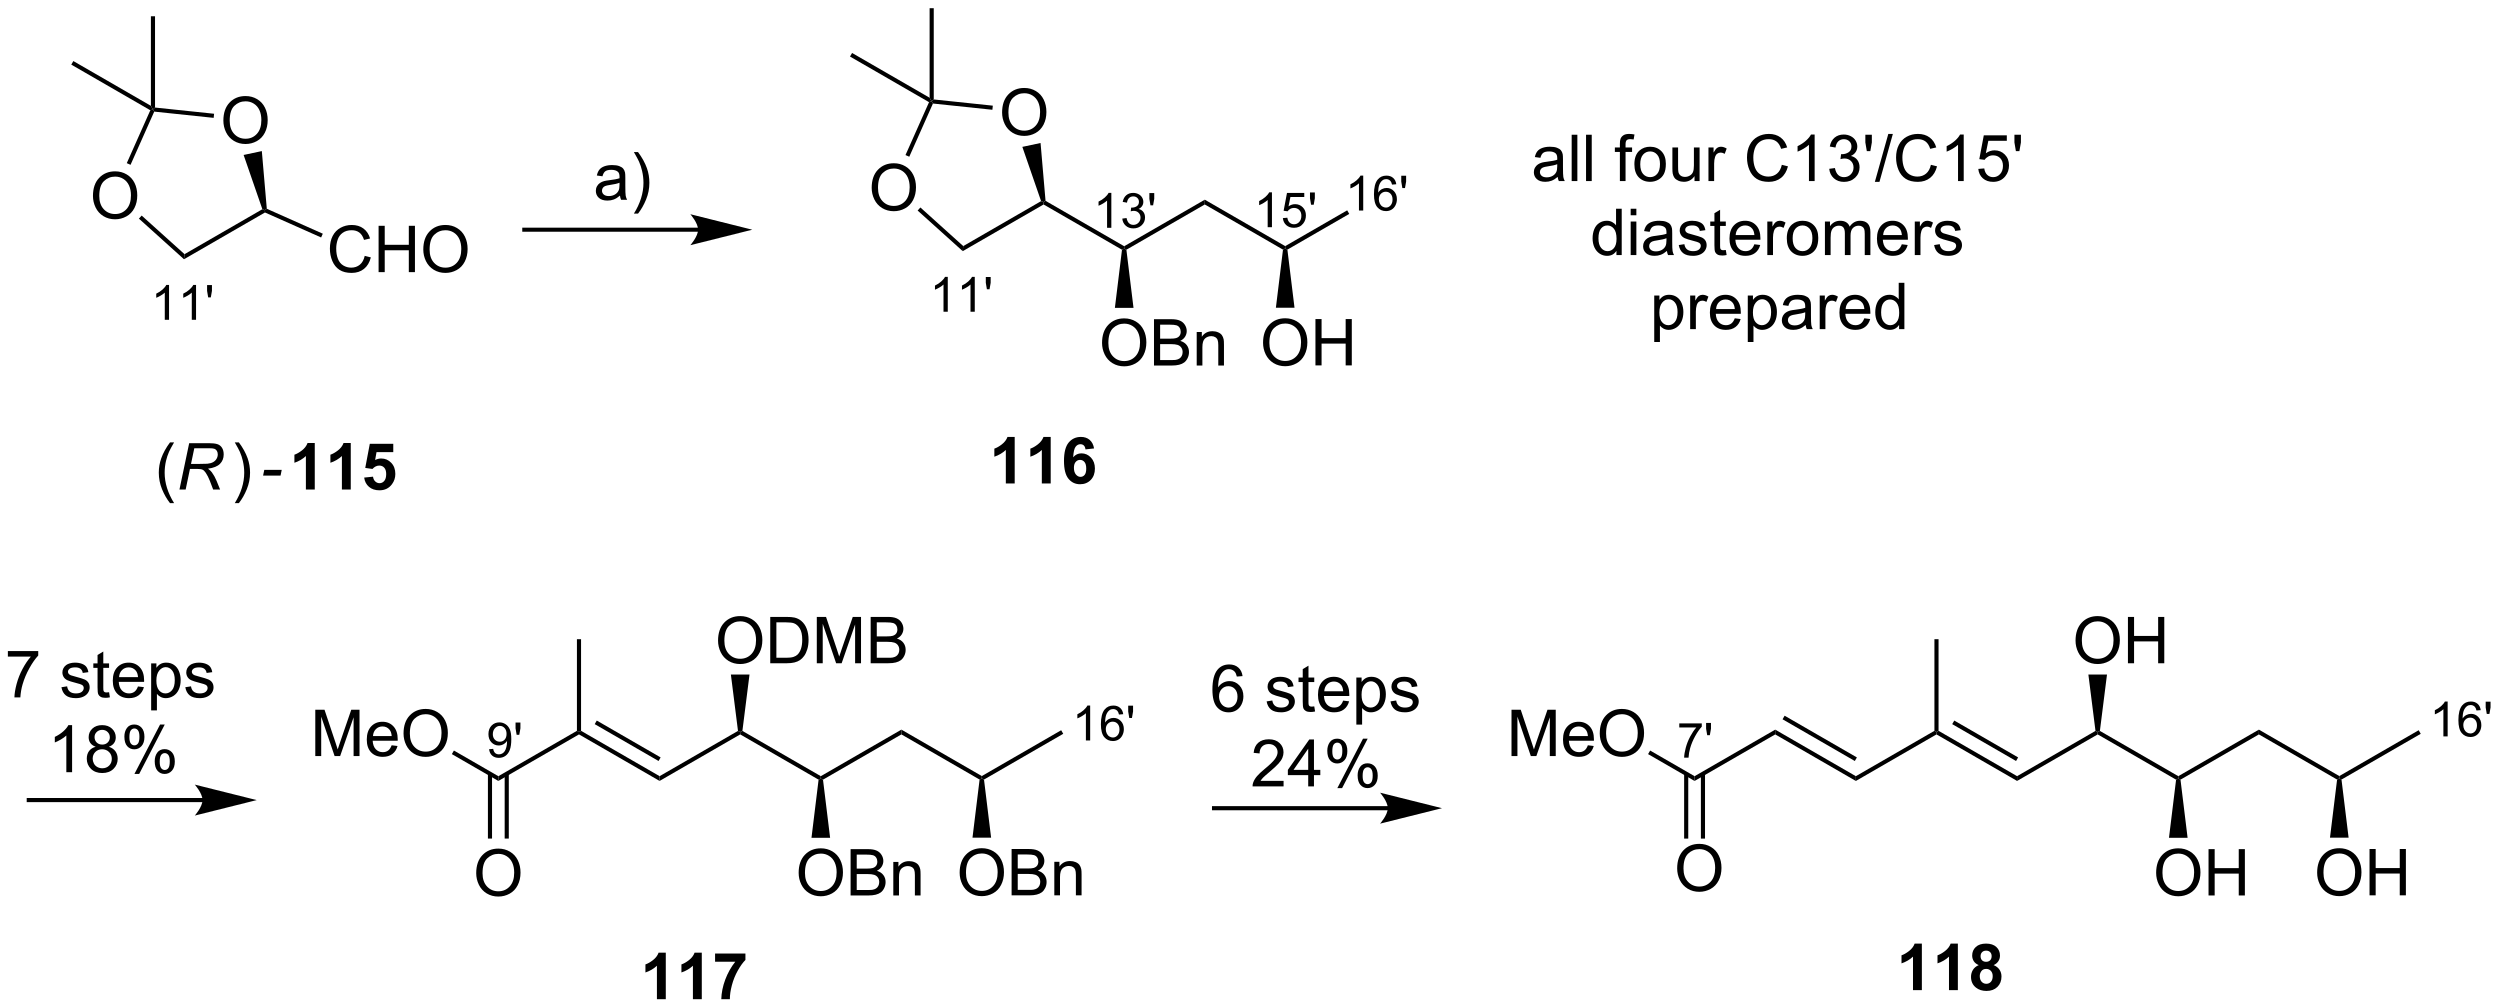 <?xml version="1.0" encoding="UTF-8"?>
<!DOCTYPE svg PUBLIC '-//W3C//DTD SVG 1.0//EN'
          'http://www.w3.org/TR/2001/REC-SVG-20010904/DTD/svg10.dtd'>
<svg stroke-dasharray="none" shape-rendering="auto" xmlns="http://www.w3.org/2000/svg" font-family="'Dialog'" text-rendering="auto" width="848" fill-opacity="1" color-interpolation="auto" color-rendering="auto" preserveAspectRatio="xMidYMid meet" font-size="12px" viewBox="0 0 848 342" fill="black" xmlns:xlink="http://www.w3.org/1999/xlink" stroke="black" image-rendering="auto" stroke-miterlimit="10" stroke-linecap="square" stroke-linejoin="miter" font-style="normal" stroke-width="1" height="342" stroke-dashoffset="0" font-weight="normal" stroke-opacity="1"
><!--Generated by the Batik Graphics2D SVG Generator--><defs id="genericDefs"
  /><g
  ><defs id="defs1"
    ><clipPath clipPathUnits="userSpaceOnUse" id="clipPath1"
      ><path d="M1.229 0.633 L318.865 0.633 L318.865 128.625 L1.229 128.625 L1.229 0.633 Z"
      /></clipPath
      ><clipPath clipPathUnits="userSpaceOnUse" id="clipPath2"
      ><path d="M1.229 0.633 L1.229 128.625 L318.865 128.625 L318.865 0.633 Z"
      /></clipPath
      ><clipPath clipPathUnits="userSpaceOnUse" id="clipPath3"
      ><path d="M1.107 108.664 L1.107 233.097 L309.911 233.097 L309.911 108.664 Z"
      /></clipPath
      ><clipPath clipPathUnits="userSpaceOnUse" id="clipPath4"
      ><path d="M0.521 109.251 L0.521 233.684 L309.325 233.684 L309.325 109.251 Z"
      /></clipPath
    ></defs
    ><g transform="scale(2.667,2.667) translate(-1.229,-0.633) matrix(1.029,0,0,1.029,0.09,-111.139)"
    ><path d="M135.851 200.141 L135.323 200.141 L135.323 196.779 Q135.132 196.961 134.823 197.143 Q134.515 197.324 134.268 197.416 L134.268 196.906 Q134.71 196.697 135.04 196.402 Q135.372 196.106 135.511 195.828 L135.851 195.828 L135.851 200.141 ZM139.937 196.897 L139.412 196.938 Q139.342 196.627 139.213 196.486 Q139 196.262 138.685 196.262 Q138.434 196.262 138.244 196.402 Q137.994 196.584 137.85 196.934 Q137.707 197.281 137.701 197.926 Q137.893 197.635 138.168 197.494 Q138.443 197.354 138.744 197.354 Q139.271 197.354 139.643 197.742 Q140.014 198.131 140.014 198.746 Q140.014 199.15 139.838 199.498 Q139.664 199.844 139.359 200.029 Q139.055 200.215 138.668 200.215 Q138.01 200.215 137.594 199.731 Q137.178 199.244 137.178 198.131 Q137.178 196.885 137.637 196.32 Q138.039 195.828 138.719 195.828 Q139.225 195.828 139.549 196.113 Q139.873 196.397 139.937 196.897 ZM137.783 198.748 Q137.783 199.022 137.898 199.272 Q138.016 199.52 138.223 199.65 Q138.432 199.779 138.66 199.779 Q138.994 199.779 139.234 199.51 Q139.475 199.24 139.475 198.777 Q139.475 198.332 139.236 198.076 Q139 197.82 138.639 197.82 Q138.281 197.82 138.031 198.076 Q137.783 198.332 137.783 198.748 ZM140.686 197.365 L140.552 196.563 L140.552 195.846 L141.153 195.846 L141.153 196.563 L141.013 197.365 L140.686 197.365 Z" stroke="none" clip-path="url(#clipPath3)"
    /></g
    ><g transform="scale(2.667,2.667) translate(-1.229,-0.633) matrix(1.029,0,0,1.029,0.09,-111.139)"
    ><path d="M61.557 201.226 L62.064 201.179 Q62.129 201.536 62.31 201.699 Q62.492 201.859 62.775 201.859 Q63.02 201.859 63.201 201.747 Q63.385 201.636 63.502 201.451 Q63.619 201.265 63.697 200.949 Q63.777 200.632 63.777 200.304 Q63.777 200.269 63.775 200.199 Q63.617 200.451 63.342 200.607 Q63.068 200.763 62.75 200.763 Q62.217 200.763 61.848 200.376 Q61.478 199.99 61.478 199.357 Q61.478 198.704 61.863 198.306 Q62.248 197.908 62.828 197.908 Q63.248 197.908 63.594 198.134 Q63.941 198.359 64.121 198.777 Q64.303 199.193 64.303 199.984 Q64.303 200.808 64.123 201.296 Q63.945 201.783 63.592 202.038 Q63.238 202.294 62.764 202.294 Q62.26 202.294 61.939 202.015 Q61.621 201.734 61.557 201.226 ZM63.717 199.331 Q63.717 198.876 63.475 198.611 Q63.232 198.343 62.893 198.343 Q62.541 198.343 62.279 198.63 Q62.02 198.917 62.02 199.374 Q62.02 199.785 62.268 200.042 Q62.516 200.298 62.879 200.298 Q63.244 200.298 63.48 200.042 Q63.717 199.785 63.717 199.331 ZM64.964 199.445 L64.829 198.642 L64.829 197.925 L65.431 197.925 L65.431 198.642 L65.29 199.445 L64.964 199.445 Z" stroke="none" clip-path="url(#clipPath3)"
    /></g
    ><g transform="scale(2.667,2.667) translate(-1.229,-0.633) matrix(1.029,0,0,1.029,0.09,-111.139)"
    ><path d="M303.636 199.641 L303.109 199.641 L303.109 196.28 Q302.918 196.461 302.609 196.643 Q302.3 196.824 302.054 196.916 L302.054 196.406 Q302.496 196.197 302.826 195.903 Q303.158 195.606 303.296 195.328 L303.636 195.328 L303.636 199.641 ZM307.723 196.397 L307.198 196.438 Q307.127 196.127 306.999 195.987 Q306.786 195.762 306.471 195.762 Q306.219 195.762 306.03 195.903 Q305.78 196.084 305.635 196.434 Q305.493 196.781 305.487 197.426 Q305.678 197.135 305.954 196.994 Q306.229 196.854 306.53 196.854 Q307.057 196.854 307.428 197.242 Q307.799 197.631 307.799 198.246 Q307.799 198.651 307.624 198.998 Q307.45 199.344 307.145 199.53 Q306.84 199.715 306.454 199.715 Q305.796 199.715 305.38 199.231 Q304.964 198.744 304.964 197.631 Q304.964 196.385 305.423 195.821 Q305.825 195.328 306.505 195.328 Q307.01 195.328 307.335 195.613 Q307.659 195.897 307.723 196.397 ZM305.569 198.248 Q305.569 198.522 305.684 198.772 Q305.801 199.02 306.008 199.151 Q306.217 199.28 306.446 199.28 Q306.78 199.28 307.02 199.01 Q307.26 198.74 307.26 198.278 Q307.26 197.832 307.022 197.576 Q306.786 197.321 306.424 197.321 Q306.067 197.321 305.817 197.576 Q305.569 197.832 305.569 198.248 ZM308.472 196.865 L308.337 196.063 L308.337 195.346 L308.939 195.346 L308.939 196.063 L308.798 196.865 L308.472 196.865 Z" stroke="none" clip-path="url(#clipPath3)"
    /></g
    ><g transform="scale(2.667,2.667) translate(-1.229,-0.633) matrix(1.029,0,0,1.029,0.09,-111.139)"
    ><path d="M208.666 198.538 L208.666 198.03 L211.445 198.03 L211.445 198.44 Q211.035 198.877 210.633 199.602 Q210.23 200.325 210.01 201.089 Q209.851 201.627 209.809 202.27 L209.266 202.27 Q209.275 201.762 209.465 201.046 Q209.656 200.327 210.012 199.661 Q210.367 198.995 210.769 198.538 L208.666 198.538 ZM212.116 199.495 L211.981 198.692 L211.981 197.975 L212.583 197.975 L212.583 198.692 L212.442 199.495 L212.116 199.495 Z" stroke="none" clip-path="url(#clipPath3)"
    /></g
    ><g transform="scale(2.667,2.667) translate(-1.229,-0.633) matrix(1.029,0,0,1.029,0.09,-111.139)"
    ><path d="M118.251 147.152 L117.724 147.152 L117.724 143.791 Q117.532 143.972 117.224 144.154 Q116.915 144.336 116.669 144.428 L116.669 143.918 Q117.111 143.709 117.441 143.414 Q117.773 143.117 117.911 142.84 L118.251 142.84 L118.251 147.152 ZM121.588 147.152 L121.061 147.152 L121.061 143.791 Q120.869 143.972 120.561 144.154 Q120.252 144.336 120.006 144.428 L120.006 143.918 Q120.447 143.709 120.778 143.414 Q121.109 143.117 121.248 142.84 L121.588 142.84 L121.588 147.152 ZM123.087 144.377 L122.952 143.574 L122.952 142.857 L123.554 142.857 L123.554 143.574 L123.413 144.377 L123.087 144.377 Z" stroke="none" clip-path="url(#clipPath3)"
    /></g
    ><g transform="scale(2.667,2.667) translate(-1.229,-0.633) matrix(1.029,0,0,1.029,0.09,-111.139)"
    ><path d="M138.468 136.776 L137.941 136.776 L137.941 133.415 Q137.749 133.596 137.441 133.778 Q137.132 133.959 136.886 134.051 L136.886 133.541 Q137.327 133.332 137.658 133.037 Q137.99 132.741 138.128 132.463 L138.468 132.463 L138.468 136.776 ZM139.821 135.641 L140.348 135.571 Q140.44 136.02 140.657 136.217 Q140.875 136.415 141.19 136.415 Q141.561 136.415 141.817 136.157 Q142.075 135.899 142.075 135.518 Q142.075 135.155 141.836 134.92 Q141.6 134.684 141.233 134.684 Q141.084 134.684 140.862 134.743 L140.92 134.28 Q140.973 134.286 141.004 134.286 Q141.342 134.286 141.612 134.11 Q141.881 133.934 141.881 133.567 Q141.881 133.278 141.684 133.088 Q141.489 132.897 141.178 132.897 Q140.869 132.897 140.664 133.09 Q140.459 133.284 140.401 133.67 L139.873 133.577 Q139.971 133.045 140.313 132.754 Q140.657 132.463 141.166 132.463 Q141.518 132.463 141.813 132.614 Q142.11 132.764 142.266 133.026 Q142.422 133.286 142.422 133.578 Q142.422 133.858 142.272 134.086 Q142.123 134.315 141.83 134.45 Q142.211 134.537 142.422 134.815 Q142.633 135.09 142.633 135.506 Q142.633 136.069 142.223 136.461 Q141.813 136.852 141.186 136.852 Q140.621 136.852 140.246 136.516 Q139.873 136.178 139.821 135.641 ZM143.304 134 L143.169 133.198 L143.169 132.481 L143.771 132.481 L143.771 133.198 L143.63 134 L143.304 134 Z" stroke="none" clip-path="url(#clipPath3)"
    /></g
    ><g transform="scale(2.667,2.667) translate(-1.229,-0.633) matrix(1.029,0,0,1.029,0.09,-111.139)"
    ><path d="M158.319 136.704 L157.791 136.704 L157.791 133.342 Q157.6 133.524 157.291 133.706 Q156.983 133.887 156.737 133.979 L156.737 133.469 Q157.178 133.26 157.508 132.965 Q157.84 132.668 157.979 132.391 L158.319 132.391 L158.319 136.704 ZM159.669 135.579 L160.222 135.532 Q160.285 135.936 160.507 136.139 Q160.732 136.342 161.048 136.342 Q161.429 136.342 161.693 136.055 Q161.956 135.768 161.956 135.293 Q161.956 134.842 161.702 134.583 Q161.451 134.321 161.04 134.321 Q160.785 134.321 160.579 134.438 Q160.374 134.553 160.257 134.737 L159.763 134.673 L160.179 132.467 L162.314 132.467 L162.314 132.971 L160.601 132.971 L160.369 134.126 Q160.755 133.856 161.181 133.856 Q161.744 133.856 162.13 134.247 Q162.517 134.635 162.517 135.247 Q162.517 135.831 162.177 136.255 Q161.763 136.778 161.048 136.778 Q160.462 136.778 160.091 136.45 Q159.722 136.12 159.669 135.579 ZM163.155 133.928 L163.02 133.126 L163.02 132.409 L163.621 132.409 L163.621 133.126 L163.481 133.928 L163.155 133.928 Z" stroke="none" clip-path="url(#clipPath3)"
    /></g
    ><g transform="scale(2.667,2.667) translate(-1.229,-0.633) matrix(1.029,0,0,1.029,0.09,-111.139)"
    ><path d="M169.601 134.641 L169.073 134.641 L169.073 131.279 Q168.882 131.461 168.573 131.643 Q168.265 131.824 168.018 131.916 L168.018 131.406 Q168.46 131.197 168.79 130.902 Q169.122 130.606 169.261 130.328 L169.601 130.328 L169.601 134.641 ZM173.687 131.397 L173.162 131.438 Q173.092 131.127 172.963 130.986 Q172.75 130.762 172.435 130.762 Q172.184 130.762 171.994 130.902 Q171.744 131.084 171.6 131.434 Q171.457 131.781 171.451 132.426 Q171.643 132.135 171.918 131.994 Q172.193 131.854 172.494 131.854 Q173.021 131.854 173.393 132.242 Q173.764 132.631 173.764 133.246 Q173.764 133.65 173.588 133.998 Q173.414 134.344 173.109 134.529 Q172.805 134.715 172.418 134.715 Q171.76 134.715 171.344 134.231 Q170.928 133.744 170.928 132.631 Q170.928 131.385 171.387 130.82 Q171.789 130.328 172.469 130.328 Q172.975 130.328 173.299 130.613 Q173.623 130.897 173.687 131.397 ZM171.533 133.248 Q171.533 133.522 171.648 133.772 Q171.766 134.02 171.973 134.15 Q172.182 134.279 172.41 134.279 Q172.744 134.279 172.984 134.01 Q173.225 133.74 173.225 133.277 Q173.225 132.832 172.986 132.576 Q172.75 132.32 172.389 132.32 Q172.031 132.32 171.781 132.576 Q171.533 132.832 171.533 133.248 ZM174.436 131.865 L174.302 131.063 L174.302 130.346 L174.903 130.346 L174.903 131.063 L174.763 131.865 L174.436 131.865 Z" stroke="none" clip-path="url(#clipPath3)"
    /></g
    ><g transform="scale(2.667,2.667) translate(-1.229,-0.633) matrix(1.029,0,0,1.029,0.09,-111.139)"
    ><path d="M22.001 148.152 L21.474 148.152 L21.474 144.791 Q21.282 144.972 20.974 145.154 Q20.665 145.336 20.419 145.428 L20.419 144.918 Q20.86 144.709 21.191 144.414 Q21.523 144.117 21.661 143.84 L22.001 143.84 L22.001 148.152 ZM25.338 148.152 L24.811 148.152 L24.811 144.791 Q24.619 144.972 24.311 145.154 Q24.002 145.336 23.756 145.428 L23.756 144.918 Q24.197 144.709 24.527 144.414 Q24.86 144.117 24.998 143.84 L25.338 143.84 L25.338 148.152 ZM26.837 145.377 L26.702 144.574 L26.702 143.857 L27.304 143.857 L27.304 144.574 L27.163 145.377 L26.837 145.377 Z" stroke="none" clip-path="url(#clipPath3)"
    /></g
    ><g transform="scale(2.667,2.667) translate(-1.229,-0.633) matrix(1.029,0,0,1.029,0.09,-111.139)"
    ><path d="M72.67 199.394 L72.67 199.099 L72.925 198.952 L82.632 204.556 L82.632 205.145 ZM74.613 198.125 L82.505 202.681 L82.76 202.239 L74.868 197.683 Z" stroke="none" clip-path="url(#clipPath3)"
    /></g
    ><g transform="scale(2.667,2.667) translate(-1.229,-0.633) matrix(1.029,0,0,1.029,0.09,-111.139)"
    ><path d="M82.632 205.145 L82.632 204.556 L92.322 198.962 L92.595 199.099 L92.595 199.394 Z" stroke="none" clip-path="url(#clipPath3)"
    /></g
    ><g transform="scale(2.667,2.667) translate(-1.229,-0.633) matrix(1.029,0,0,1.029,0.09,-111.139)"
    ><path d="M92.595 199.394 L92.595 199.099 L92.867 198.962 L102.557 204.556 L102.557 204.851 L102.285 204.988 Z" stroke="none" clip-path="url(#clipPath3)"
    /></g
    ><g transform="scale(2.667,2.667) translate(-1.229,-0.633) matrix(1.029,0,0,1.029,0.09,-111.139)"
    ><path d="M102.829 204.988 L102.557 204.851 L102.557 204.556 L112.519 198.804 L112.519 199.394 Z" stroke="none" clip-path="url(#clipPath3)"
    /></g
    ><g transform="scale(2.667,2.667) translate(-1.229,-0.633) matrix(1.029,0,0,1.029,0.09,-111.139)"
    ><path d="M112.519 199.394 L112.519 198.804 L122.457 204.542 L122.457 204.837 L122.185 204.975 Z" stroke="none" clip-path="url(#clipPath3)"
    /></g
    ><g transform="scale(2.667,2.667) translate(-1.229,-0.633) matrix(1.029,0,0,1.029,0.09,-111.139)"
    ><path d="M122.729 204.975 L122.457 204.837 L122.457 204.542 L132.268 198.878 L132.523 199.32 Z" stroke="none" clip-path="url(#clipPath3)"
    /></g
    ><g transform="scale(2.667,2.667) translate(-1.229,-0.633) matrix(1.029,0,0,1.029,0.09,-111.139)"
    ><path d="M72.925 198.952 L72.67 199.099 L72.415 198.952 L72.415 187.623 L72.925 187.623 Z" stroke="none" clip-path="url(#clipPath3)"
    /></g
    ><g transform="scale(2.667,2.667) translate(-1.229,-0.633) matrix(1.029,0,0,1.029,0.09,-111.139)"
    ><path d="M89.858 187.809 Q89.858 186.382 90.623 185.577 Q91.389 184.77 92.6 184.77 Q93.391 184.77 94.027 185.15 Q94.665 185.528 94.998 186.205 Q95.334 186.882 95.334 187.741 Q95.334 188.614 94.983 189.301 Q94.631 189.989 93.985 190.343 Q93.342 190.697 92.595 190.697 Q91.787 190.697 91.149 190.306 Q90.514 189.913 90.186 189.239 Q89.858 188.562 89.858 187.809 ZM90.639 187.82 Q90.639 188.856 91.194 189.452 Q91.751 190.046 92.592 190.046 Q93.446 190.046 93.998 189.445 Q94.553 188.843 94.553 187.739 Q94.553 187.038 94.316 186.518 Q94.079 185.997 93.623 185.71 Q93.17 185.421 92.602 185.421 Q91.798 185.421 91.217 185.976 Q90.639 186.528 90.639 187.82 ZM96.309 190.598 L96.309 184.872 L98.283 184.872 Q98.95 184.872 99.302 184.952 Q99.794 185.067 100.143 185.364 Q100.596 185.747 100.82 186.343 Q101.044 186.937 101.044 187.702 Q101.044 188.356 100.89 188.861 Q100.739 189.364 100.499 189.695 Q100.263 190.023 99.979 190.213 Q99.698 190.403 99.296 190.502 Q98.895 190.598 98.377 190.598 L96.309 190.598 ZM97.067 189.921 L98.291 189.921 Q98.856 189.921 99.179 189.817 Q99.502 189.71 99.692 189.52 Q99.963 189.249 100.112 188.796 Q100.263 188.34 100.263 187.692 Q100.263 186.793 99.968 186.312 Q99.674 185.827 99.252 185.663 Q98.948 185.546 98.27 185.546 L97.067 185.546 L97.067 189.921 ZM102.063 190.598 L102.063 184.872 L103.204 184.872 L104.561 188.926 Q104.748 189.491 104.834 189.773 Q104.93 189.46 105.139 188.856 L106.509 184.872 L107.529 184.872 L107.529 190.598 L106.798 190.598 L106.798 185.804 L105.134 190.598 L104.451 190.598 L102.795 185.723 L102.795 190.598 L102.063 190.598 ZM108.72 190.598 L108.72 184.872 L110.868 184.872 Q111.524 184.872 111.92 185.046 Q112.319 185.218 112.543 185.58 Q112.766 185.942 112.766 186.335 Q112.766 186.702 112.566 187.028 Q112.368 187.351 111.967 187.551 Q112.485 187.702 112.764 188.07 Q113.045 188.437 113.045 188.937 Q113.045 189.34 112.873 189.687 Q112.704 190.03 112.454 190.218 Q112.204 190.405 111.826 190.502 Q111.451 190.598 110.904 190.598 L108.72 190.598 ZM109.477 187.278 L110.717 187.278 Q111.22 187.278 111.438 187.21 Q111.727 187.124 111.873 186.926 Q112.022 186.726 112.022 186.426 Q112.022 186.14 111.884 185.924 Q111.748 185.708 111.493 185.627 Q111.24 185.546 110.623 185.546 L109.477 185.546 L109.477 187.278 ZM109.477 189.921 L110.904 189.921 Q111.272 189.921 111.42 189.895 Q111.68 189.848 111.855 189.739 Q112.032 189.63 112.144 189.421 Q112.259 189.21 112.259 188.937 Q112.259 188.616 112.095 188.382 Q111.93 188.145 111.639 188.049 Q111.35 187.952 110.803 187.952 L109.477 187.952 L109.477 189.921 Z" stroke="none" clip-path="url(#clipPath3)"
    /></g
    ><g transform="scale(2.667,2.667) translate(-1.229,-0.633) matrix(1.029,0,0,1.029,0.09,-111.139)"
    ><path d="M92.867 198.962 L92.595 199.099 L92.322 198.962 L91.444 191.995 L93.746 191.995 Z" stroke="none" clip-path="url(#clipPath3)"
    /></g
    ><g transform="scale(2.667,2.667) translate(-1.229,-0.633) matrix(1.029,0,0,1.029,0.09,-111.139)"
    ><path d="M99.82 216.512 Q99.82 215.085 100.585 214.281 Q101.351 213.474 102.562 213.474 Q103.354 213.474 103.989 213.854 Q104.627 214.231 104.96 214.908 Q105.296 215.585 105.296 216.445 Q105.296 217.317 104.945 218.005 Q104.593 218.692 103.947 219.046 Q103.304 219.401 102.557 219.401 Q101.749 219.401 101.112 219.01 Q100.476 218.617 100.148 217.942 Q99.82 217.265 99.82 216.512 ZM100.601 216.523 Q100.601 217.559 101.156 218.156 Q101.713 218.75 102.554 218.75 Q103.408 218.75 103.96 218.148 Q104.515 217.546 104.515 216.442 Q104.515 215.742 104.278 215.221 Q104.041 214.7 103.585 214.414 Q103.132 214.125 102.565 214.125 Q101.76 214.125 101.179 214.679 Q100.601 215.231 100.601 216.523 ZM106.24 219.302 L106.24 213.575 L108.389 213.575 Q109.045 213.575 109.441 213.75 Q109.839 213.921 110.063 214.283 Q110.287 214.645 110.287 215.039 Q110.287 215.406 110.087 215.731 Q109.889 216.054 109.488 216.255 Q110.006 216.406 110.285 216.773 Q110.566 217.14 110.566 217.64 Q110.566 218.044 110.394 218.39 Q110.225 218.734 109.975 218.921 Q109.725 219.109 109.347 219.205 Q108.972 219.302 108.425 219.302 L106.24 219.302 ZM106.998 215.981 L108.238 215.981 Q108.74 215.981 108.959 215.914 Q109.248 215.828 109.394 215.63 Q109.543 215.429 109.543 215.13 Q109.543 214.843 109.404 214.627 Q109.269 214.411 109.014 214.33 Q108.761 214.25 108.144 214.25 L106.998 214.25 L106.998 215.981 ZM106.998 218.625 L108.425 218.625 Q108.793 218.625 108.941 218.599 Q109.201 218.552 109.376 218.442 Q109.553 218.333 109.665 218.125 Q109.779 217.914 109.779 217.64 Q109.779 217.32 109.615 217.085 Q109.451 216.849 109.16 216.752 Q108.871 216.656 108.324 216.656 L106.998 216.656 L106.998 218.625 ZM111.519 219.302 L111.519 215.153 L112.152 215.153 L112.152 215.742 Q112.608 215.059 113.472 215.059 Q113.847 215.059 114.16 215.195 Q114.475 215.328 114.631 215.546 Q114.787 215.765 114.85 216.067 Q114.889 216.262 114.889 216.75 L114.889 219.302 L114.186 219.302 L114.186 216.778 Q114.186 216.349 114.102 216.135 Q114.022 215.921 113.813 215.796 Q113.605 215.669 113.324 215.669 Q112.873 215.669 112.548 215.955 Q112.222 216.239 112.222 217.036 L112.222 219.302 L111.519 219.302 Z" stroke="none" clip-path="url(#clipPath3)"
    /></g
    ><g transform="scale(2.667,2.667) translate(-1.229,-0.633) matrix(1.029,0,0,1.029,0.09,-111.139)"
    ><path d="M102.285 204.988 L102.557 204.851 L102.829 204.988 L103.708 212.173 L101.406 212.173 Z" stroke="none" clip-path="url(#clipPath3)"
    /></g
    ><g transform="scale(2.667,2.667) translate(-1.229,-0.633) matrix(1.029,0,0,1.029,0.09,-111.139)"
    ><path d="M119.72 216.499 Q119.72 215.072 120.486 214.267 Q121.252 213.46 122.463 213.46 Q123.254 213.46 123.89 213.84 Q124.528 214.218 124.861 214.895 Q125.197 215.572 125.197 216.431 Q125.197 217.304 124.845 217.991 Q124.494 218.679 123.848 219.033 Q123.205 219.387 122.457 219.387 Q121.65 219.387 121.012 218.996 Q120.377 218.603 120.049 217.929 Q119.72 217.251 119.72 216.499 ZM120.502 216.509 Q120.502 217.546 121.056 218.142 Q121.614 218.736 122.455 218.736 Q123.309 218.736 123.861 218.134 Q124.416 217.533 124.416 216.429 Q124.416 215.728 124.179 215.207 Q123.942 214.686 123.486 214.4 Q123.033 214.111 122.465 214.111 Q121.66 214.111 121.08 214.666 Q120.502 215.218 120.502 216.509 ZM126.141 219.288 L126.141 213.561 L128.289 213.561 Q128.946 213.561 129.341 213.736 Q129.74 213.908 129.964 214.27 Q130.188 214.632 130.188 215.025 Q130.188 215.392 129.987 215.718 Q129.789 216.041 129.388 216.241 Q129.907 216.392 130.185 216.759 Q130.466 217.126 130.466 217.626 Q130.466 218.03 130.295 218.376 Q130.125 218.72 129.875 218.908 Q129.625 219.095 129.248 219.191 Q128.873 219.288 128.326 219.288 L126.141 219.288 ZM126.899 215.968 L128.138 215.968 Q128.641 215.968 128.86 215.9 Q129.149 215.814 129.295 215.616 Q129.443 215.416 129.443 215.116 Q129.443 214.83 129.305 214.613 Q129.17 214.397 128.914 214.316 Q128.662 214.236 128.045 214.236 L126.899 214.236 L126.899 215.968 ZM126.899 218.611 L128.326 218.611 Q128.693 218.611 128.841 218.585 Q129.102 218.538 129.276 218.429 Q129.453 218.319 129.565 218.111 Q129.68 217.9 129.68 217.626 Q129.68 217.306 129.516 217.072 Q129.352 216.835 129.06 216.738 Q128.771 216.642 128.224 216.642 L126.899 216.642 L126.899 218.611 ZM131.42 219.288 L131.42 215.139 L132.052 215.139 L132.052 215.728 Q132.508 215.046 133.373 215.046 Q133.748 215.046 134.06 215.181 Q134.375 215.314 134.532 215.533 Q134.688 215.751 134.75 216.054 Q134.789 216.249 134.789 216.736 L134.789 219.288 L134.086 219.288 L134.086 216.764 Q134.086 216.335 134.003 216.121 Q133.922 215.908 133.714 215.783 Q133.506 215.655 133.224 215.655 Q132.774 215.655 132.448 215.941 Q132.123 216.225 132.123 217.022 L132.123 219.288 L131.42 219.288 Z" stroke="none" clip-path="url(#clipPath3)"
    /></g
    ><g transform="scale(2.667,2.667) translate(-1.229,-0.633) matrix(1.029,0,0,1.029,0.09,-111.139)"
    ><path d="M122.185 204.975 L122.457 204.837 L122.729 204.975 L123.608 212.16 L121.306 212.16 Z" stroke="none" clip-path="url(#clipPath3)"
    /></g
    ><g transform="scale(2.667,2.667) translate(-1.229,-0.633) matrix(1.029,0,0,1.029,0.09,-111.139)"
    ><path d="M72.415 198.952 L72.67 199.099 L72.67 199.394 L62.703 205.148 L62.703 204.559 Z" stroke="none" clip-path="url(#clipPath3)"
    /></g
    ><g transform="scale(2.667,2.667) translate(-1.229,-0.633) matrix(1.029,0,0,1.029,0.09,-111.139)"
    ><path d="M59.967 216.548 Q59.967 215.121 60.732 214.316 Q61.498 213.509 62.709 213.509 Q63.5 213.509 64.136 213.889 Q64.774 214.267 65.107 214.944 Q65.443 215.621 65.443 216.48 Q65.443 217.353 65.091 218.04 Q64.74 218.728 64.094 219.082 Q63.451 219.436 62.703 219.436 Q61.896 219.436 61.258 219.045 Q60.623 218.652 60.295 217.978 Q59.967 217.301 59.967 216.548 ZM60.748 216.559 Q60.748 217.595 61.303 218.191 Q61.86 218.785 62.701 218.785 Q63.555 218.785 64.107 218.184 Q64.662 217.582 64.662 216.478 Q64.662 215.777 64.425 215.256 Q64.188 214.736 63.732 214.449 Q63.279 214.16 62.711 214.16 Q61.907 214.16 61.326 214.715 Q60.748 215.267 60.748 216.559 Z" stroke="none" clip-path="url(#clipPath3)"
    /></g
    ><g transform="scale(2.667,2.667) translate(-1.229,-0.633) matrix(1.029,0,0,1.029,0.09,-111.139)"
    ><path d="M61.413 204.255 L61.413 212.269 L61.923 212.269 L61.923 204.255 ZM63.484 204.255 L63.484 212.269 L63.994 212.269 L63.994 204.255 Z" stroke="none" clip-path="url(#clipPath3)"
    /></g
    ><g transform="scale(2.667,2.667) translate(-1.229,-0.633) matrix(1.029,0,0,1.029,0.09,-111.139)"
    ><path d="M40.077 202.074 L40.077 196.347 L41.217 196.347 L42.574 200.402 Q42.761 200.967 42.847 201.249 Q42.944 200.936 43.152 200.332 L44.522 196.347 L45.543 196.347 L45.543 202.074 L44.811 202.074 L44.811 197.28 L43.147 202.074 L42.465 202.074 L40.808 197.199 L40.808 202.074 L40.077 202.074 ZM49.514 200.738 L50.241 200.827 Q50.069 201.465 49.603 201.816 Q49.139 202.168 48.418 202.168 Q47.506 202.168 46.972 201.608 Q46.441 201.046 46.441 200.035 Q46.441 198.988 46.98 198.41 Q47.519 197.832 48.379 197.832 Q49.209 197.832 49.735 198.4 Q50.264 198.965 50.264 199.991 Q50.264 200.053 50.261 200.178 L47.168 200.178 Q47.207 200.863 47.553 201.228 Q47.902 201.59 48.42 201.59 Q48.808 201.59 49.082 201.387 Q49.355 201.184 49.514 200.738 ZM47.207 199.6 L49.522 199.6 Q49.475 199.077 49.256 198.816 Q48.92 198.41 48.386 198.41 Q47.902 198.41 47.571 198.736 Q47.241 199.059 47.207 199.6 ZM50.984 199.285 Q50.984 197.858 51.75 197.053 Q52.515 196.246 53.726 196.246 Q54.518 196.246 55.153 196.626 Q55.791 197.004 56.125 197.681 Q56.461 198.358 56.461 199.217 Q56.461 200.09 56.109 200.777 Q55.758 201.465 55.112 201.819 Q54.468 202.173 53.721 202.173 Q52.914 202.173 52.276 201.782 Q51.64 201.389 51.312 200.715 Q50.984 200.038 50.984 199.285 ZM51.765 199.296 Q51.765 200.332 52.32 200.928 Q52.877 201.522 53.718 201.522 Q54.573 201.522 55.125 200.921 Q55.679 200.319 55.679 199.215 Q55.679 198.514 55.442 197.993 Q55.206 197.472 54.75 197.186 Q54.297 196.897 53.729 196.897 Q52.924 196.897 52.343 197.452 Q51.765 198.004 51.765 199.296 Z" stroke="none" clip-path="url(#clipPath3)"
    /></g
    ><g transform="scale(2.667,2.667) translate(-1.229,-0.633) matrix(1.029,0,0,1.029,0.09,-111.139)"
    ><path d="M62.703 204.559 L62.703 205.148 L56.956 201.83 L57.211 201.388 Z" stroke="none" clip-path="url(#clipPath3)"
    /></g
    ><g transform="scale(2.667,2.667) translate(-1.229,-0.633) matrix(1.029,0,0,1.029,0.09,-111.139)"
    ><path d="M240.456 199.394 L240.456 199.099 L240.711 198.952 L250.418 204.556 L250.418 205.145 ZM242.399 198.125 L250.291 202.681 L250.546 202.239 L242.654 197.683 Z" stroke="none" clip-path="url(#clipPath3)"
    /></g
    ><g transform="scale(2.667,2.667) translate(-1.229,-0.633) matrix(1.029,0,0,1.029,0.09,-111.139)"
    ><path d="M250.418 205.145 L250.418 204.556 L260.108 198.962 L260.38 199.099 L260.38 199.394 Z" stroke="none" clip-path="url(#clipPath3)"
    /></g
    ><g transform="scale(2.667,2.667) translate(-1.229,-0.633) matrix(1.029,0,0,1.029,0.09,-111.139)"
    ><path d="M260.38 199.394 L260.38 199.099 L260.653 198.962 L270.343 204.556 L270.343 204.851 L270.071 204.988 Z" stroke="none" clip-path="url(#clipPath3)"
    /></g
    ><g transform="scale(2.667,2.667) translate(-1.229,-0.633) matrix(1.029,0,0,1.029,0.09,-111.139)"
    ><path d="M270.615 204.988 L270.343 204.851 L270.343 204.556 L280.305 198.805 L280.305 199.394 Z" stroke="none" clip-path="url(#clipPath3)"
    /></g
    ><g transform="scale(2.667,2.667) translate(-1.229,-0.633) matrix(1.029,0,0,1.029,0.09,-111.139)"
    ><path d="M280.305 199.394 L280.305 198.805 L290.243 204.542 L290.243 204.837 L289.971 204.975 Z" stroke="none" clip-path="url(#clipPath3)"
    /></g
    ><g transform="scale(2.667,2.667) translate(-1.229,-0.633) matrix(1.029,0,0,1.029,0.09,-111.139)"
    ><path d="M290.515 204.975 L290.243 204.837 L290.243 204.542 L300.054 198.878 L300.309 199.32 Z" stroke="none" clip-path="url(#clipPath3)"
    /></g
    ><g transform="scale(2.667,2.667) translate(-1.229,-0.633) matrix(1.029,0,0,1.029,0.09,-111.139)"
    ><path d="M240.711 198.952 L240.456 199.099 L240.201 198.952 L240.201 187.623 L240.711 187.623 Z" stroke="none" clip-path="url(#clipPath3)"
    /></g
    ><g transform="scale(2.667,2.667) translate(-1.229,-0.633) matrix(1.029,0,0,1.029,0.09,-111.139)"
    ><path d="M257.644 187.809 Q257.644 186.382 258.409 185.577 Q259.175 184.77 260.386 184.77 Q261.177 184.77 261.813 185.15 Q262.451 185.528 262.784 186.205 Q263.12 186.882 263.12 187.742 Q263.12 188.614 262.769 189.301 Q262.417 189.989 261.771 190.343 Q261.128 190.697 260.38 190.697 Q259.573 190.697 258.935 190.307 Q258.3 189.913 257.972 189.239 Q257.644 188.562 257.644 187.809 ZM258.425 187.82 Q258.425 188.856 258.979 189.452 Q259.537 190.046 260.378 190.046 Q261.232 190.046 261.784 189.445 Q262.339 188.843 262.339 187.739 Q262.339 187.038 262.102 186.518 Q261.865 185.997 261.409 185.71 Q260.956 185.421 260.388 185.421 Q259.584 185.421 259.003 185.976 Q258.425 186.528 258.425 187.82 ZM264.119 190.598 L264.119 184.872 L264.877 184.872 L264.877 187.223 L267.853 187.223 L267.853 184.872 L268.611 184.872 L268.611 190.598 L267.853 190.598 L267.853 187.898 L264.877 187.898 L264.877 190.598 L264.119 190.598 Z" stroke="none" clip-path="url(#clipPath3)"
    /></g
    ><g transform="scale(2.667,2.667) translate(-1.229,-0.633) matrix(1.029,0,0,1.029,0.09,-111.139)"
    ><path d="M260.653 198.962 L260.38 199.099 L260.108 198.962 L259.23 191.994 L261.531 191.994 Z" stroke="none" clip-path="url(#clipPath3)"
    /></g
    ><g transform="scale(2.667,2.667) translate(-1.229,-0.633) matrix(1.029,0,0,1.029,0.09,-111.139)"
    ><path d="M267.606 216.513 Q267.606 215.086 268.371 214.281 Q269.137 213.474 270.348 213.474 Q271.14 213.474 271.775 213.854 Q272.413 214.231 272.746 214.909 Q273.082 215.586 273.082 216.445 Q273.082 217.317 272.731 218.005 Q272.379 218.692 271.733 219.047 Q271.09 219.401 270.343 219.401 Q269.535 219.401 268.897 219.01 Q268.262 218.617 267.934 217.942 Q267.606 217.265 267.606 216.513 ZM268.387 216.523 Q268.387 217.56 268.942 218.156 Q269.499 218.75 270.34 218.75 Q271.194 218.75 271.746 218.148 Q272.301 217.547 272.301 216.442 Q272.301 215.742 272.064 215.221 Q271.827 214.7 271.371 214.414 Q270.918 214.125 270.351 214.125 Q269.546 214.125 268.965 214.679 Q268.387 215.231 268.387 216.523 ZM274.081 219.302 L274.081 213.575 L274.839 213.575 L274.839 215.927 L277.815 215.927 L277.815 213.575 L278.573 213.575 L278.573 219.302 L277.815 219.302 L277.815 216.601 L274.839 216.601 L274.839 219.302 L274.081 219.302 Z" stroke="none" clip-path="url(#clipPath3)"
    /></g
    ><g transform="scale(2.667,2.667) translate(-1.229,-0.633) matrix(1.029,0,0,1.029,0.09,-111.139)"
    ><path d="M270.071 204.988 L270.343 204.851 L270.615 204.988 L271.493 212.173 L269.192 212.173 Z" stroke="none" clip-path="url(#clipPath3)"
    /></g
    ><g transform="scale(2.667,2.667) translate(-1.229,-0.633) matrix(1.029,0,0,1.029,0.09,-111.139)"
    ><path d="M287.506 216.499 Q287.506 215.072 288.272 214.267 Q289.038 213.46 290.248 213.46 Q291.04 213.46 291.675 213.84 Q292.313 214.218 292.647 214.895 Q292.983 215.572 292.983 216.431 Q292.983 217.304 292.631 217.991 Q292.28 218.679 291.634 219.033 Q290.991 219.387 290.243 219.387 Q289.436 219.387 288.798 218.996 Q288.163 218.603 287.834 217.929 Q287.506 217.251 287.506 216.499 ZM288.288 216.509 Q288.288 217.546 288.842 218.142 Q289.399 218.736 290.241 218.736 Q291.095 218.736 291.647 218.134 Q292.202 217.533 292.202 216.429 Q292.202 215.728 291.964 215.207 Q291.728 214.686 291.272 214.4 Q290.819 214.111 290.251 214.111 Q289.446 214.111 288.866 214.666 Q288.288 215.218 288.288 216.509 ZM293.981 219.288 L293.981 213.561 L294.739 213.561 L294.739 215.913 L297.716 215.913 L297.716 213.561 L298.474 213.561 L298.474 219.288 L297.716 219.288 L297.716 216.587 L294.739 216.587 L294.739 219.288 L293.981 219.288 Z" stroke="none" clip-path="url(#clipPath3)"
    /></g
    ><g transform="scale(2.667,2.667) translate(-1.229,-0.633) matrix(1.029,0,0,1.029,0.09,-111.139)"
    ><path d="M289.971 204.975 L290.243 204.837 L290.515 204.975 L291.394 212.159 L289.092 212.159 Z" stroke="none" clip-path="url(#clipPath3)"
    /></g
    ><g transform="scale(2.667,2.667) translate(-1.229,-0.633) matrix(1.029,0,0,1.029,0.09,-111.139)"
    ><path d="M240.201 198.952 L240.456 199.099 L240.456 199.394 L230.489 205.148 L230.489 204.559 Z" stroke="none" clip-path="url(#clipPath3)"
    /></g
    ><g transform="scale(2.667,2.667) translate(-1.229,-0.633) matrix(1.029,0,0,1.029,0.09,-111.139)"
    ><path d="M230.489 204.559 L230.489 205.148 L220.523 199.394 L220.523 198.805 ZM230.617 202.24 L221.686 197.084 L221.431 197.526 L230.362 202.682 Z" stroke="none" clip-path="url(#clipPath3)"
    /></g
    ><g transform="scale(2.667,2.667) translate(-1.229,-0.633) matrix(1.029,0,0,1.029,0.09,-111.139)"
    ><path d="M220.523 198.805 L220.523 199.394 L210.556 205.148 L210.556 204.559 Z" stroke="none" clip-path="url(#clipPath3)"
    /></g
    ><g transform="scale(2.667,2.667) translate(-1.229,-0.633) matrix(1.029,0,0,1.029,0.693,-111.742)"
    ><path d="M207.819 216.548 Q207.819 215.121 208.584 214.316 Q209.35 213.509 210.561 213.509 Q211.353 213.509 211.988 213.889 Q212.626 214.267 212.959 214.944 Q213.295 215.621 213.295 216.48 Q213.295 217.353 212.944 218.04 Q212.592 218.728 211.946 219.082 Q211.303 219.436 210.556 219.436 Q209.749 219.436 209.111 219.045 Q208.475 218.652 208.147 217.978 Q207.819 217.301 207.819 216.548 ZM208.6 216.559 Q208.6 217.595 209.155 218.191 Q209.712 218.785 210.553 218.785 Q211.407 218.785 211.959 218.184 Q212.514 217.582 212.514 216.478 Q212.514 215.777 212.277 215.256 Q212.04 214.736 211.584 214.449 Q211.131 214.16 210.564 214.16 Q209.759 214.16 209.178 214.715 Q208.6 215.267 208.6 216.559 Z" stroke="none" clip-path="url(#clipPath4)"
    /></g
    ><g transform="scale(2.667,2.667) translate(-1.229,-0.633) matrix(1.029,0,0,1.029,0.09,-111.139)"
    ><path d="M209.265 204.256 L209.265 212.269 L209.775 212.269 L209.775 204.256 ZM211.336 204.256 L211.337 212.269 L211.847 212.269 L211.847 204.256 Z" stroke="none" clip-path="url(#clipPath3)"
    /></g
    ><g transform="scale(2.667,2.667) translate(-1.229,-0.633) matrix(1.029,0,0,1.029,0.09,-111.139)"
    ><path d="M187.929 202.074 L187.929 196.347 L189.07 196.347 L190.426 200.402 Q190.614 200.967 190.7 201.249 Q190.796 200.936 191.004 200.332 L192.374 196.347 L193.395 196.347 L193.395 202.074 L192.663 202.074 L192.663 197.28 L190.999 202.074 L190.317 202.074 L188.661 197.199 L188.661 202.074 L187.929 202.074 ZM197.366 200.738 L198.093 200.827 Q197.921 201.465 197.455 201.816 Q196.991 202.168 196.27 202.168 Q195.358 202.168 194.825 201.608 Q194.293 201.046 194.293 200.035 Q194.293 198.988 194.833 198.41 Q195.372 197.832 196.231 197.832 Q197.062 197.832 197.588 198.4 Q198.116 198.965 198.116 199.991 Q198.116 200.053 198.114 200.178 L195.02 200.178 Q195.059 200.863 195.405 201.228 Q195.754 201.59 196.273 201.59 Q196.661 201.59 196.934 201.387 Q197.208 201.184 197.366 200.738 ZM195.059 199.6 L197.374 199.6 Q197.327 199.077 197.108 198.816 Q196.773 198.41 196.239 198.41 Q195.754 198.41 195.424 198.736 Q195.093 199.059 195.059 199.6 ZM198.836 199.285 Q198.836 197.858 199.602 197.053 Q200.368 196.246 201.579 196.246 Q202.37 196.246 203.006 196.626 Q203.644 197.004 203.977 197.681 Q204.313 198.358 204.313 199.217 Q204.313 200.09 203.961 200.777 Q203.61 201.465 202.964 201.819 Q202.321 202.173 201.573 202.173 Q200.766 202.173 200.128 201.782 Q199.493 201.389 199.165 200.715 Q198.836 200.038 198.836 199.285 ZM199.618 199.296 Q199.618 200.332 200.172 200.928 Q200.73 201.522 201.571 201.522 Q202.425 201.522 202.977 200.921 Q203.532 200.319 203.532 199.215 Q203.532 198.514 203.295 197.993 Q203.058 197.472 202.602 197.186 Q202.149 196.897 201.581 196.897 Q200.776 196.897 200.196 197.452 Q199.618 198.004 199.618 199.296 Z" stroke="none" clip-path="url(#clipPath3)"
    /></g
    ><g transform="scale(2.667,2.667) translate(-1.229,-0.633) matrix(1.029,0,0,1.029,0.09,-111.139)"
    ><path d="M210.556 204.559 L210.556 205.148 L204.809 201.83 L205.064 201.388 Z" stroke="none" clip-path="url(#clipPath3)"
    /></g
    ><g transform="scale(2.667,2.667) translate(-1.229,-0.633) matrix(1.029,0,0,1.029,0.09,-111.139)"
    ><path d="M120.1 139.664 L120.165 139.037 L129.786 133.482 L130.095 133.599 L130.095 133.894 Z" stroke="none" clip-path="url(#clipPath3)"
    /></g
    ><g transform="scale(2.667,2.667) translate(-1.229,-0.633) matrix(1.029,0,0,1.029,0.09,-111.139)"
    ><path d="M130.095 133.894 L130.095 133.599 L130.335 133.444 L140.057 139.056 L140.057 139.351 L139.785 139.488 Z" stroke="none" clip-path="url(#clipPath3)"
    /></g
    ><g transform="scale(2.667,2.667) translate(-1.229,-0.633) matrix(1.029,0,0,1.029,0.09,-111.139)"
    ><path d="M140.329 139.488 L140.057 139.351 L140.057 139.056 L150.019 133.304 L150.019 133.894 Z" stroke="none" clip-path="url(#clipPath3)"
    /></g
    ><g transform="scale(2.667,2.667) translate(-1.229,-0.633) matrix(1.029,0,0,1.029,0.09,-111.139)"
    ><path d="M150.019 133.894 L150.019 133.304 L159.957 139.042 L159.957 139.337 L159.685 139.475 Z" stroke="none" clip-path="url(#clipPath3)"
    /></g
    ><g transform="scale(2.667,2.667) translate(-1.229,-0.633) matrix(1.029,0,0,1.029,0.09,-111.139)"
    ><path d="M160.229 139.475 L159.957 139.337 L159.957 139.042 L167.619 134.619 L167.874 135.061 Z" stroke="none" clip-path="url(#clipPath3)"
    /></g
    ><g transform="scale(2.667,2.667) translate(-1.229,-0.633) matrix(1.029,0,0,1.029,0.09,-111.139)"
    ><path d="M137.32 151.012 Q137.32 149.585 138.085 148.781 Q138.851 147.974 140.062 147.974 Q140.854 147.974 141.489 148.354 Q142.127 148.731 142.46 149.408 Q142.796 150.085 142.796 150.945 Q142.796 151.817 142.445 152.505 Q142.093 153.192 141.447 153.546 Q140.804 153.901 140.057 153.901 Q139.25 153.901 138.612 153.51 Q137.976 153.117 137.648 152.442 Q137.32 151.765 137.32 151.012 ZM138.101 151.023 Q138.101 152.059 138.656 152.656 Q139.213 153.25 140.054 153.25 Q140.908 153.25 141.46 152.648 Q142.015 152.046 142.015 150.942 Q142.015 150.242 141.778 149.721 Q141.541 149.2 141.085 148.914 Q140.632 148.625 140.065 148.625 Q139.26 148.625 138.679 149.179 Q138.101 149.731 138.101 151.023 ZM143.74 153.802 L143.74 148.075 L145.889 148.075 Q146.545 148.075 146.941 148.25 Q147.339 148.421 147.563 148.783 Q147.787 149.145 147.787 149.539 Q147.787 149.906 147.587 150.231 Q147.389 150.554 146.988 150.755 Q147.506 150.906 147.785 151.273 Q148.066 151.64 148.066 152.14 Q148.066 152.544 147.894 152.89 Q147.725 153.234 147.475 153.421 Q147.225 153.609 146.847 153.705 Q146.472 153.802 145.925 153.802 L143.74 153.802 ZM144.498 150.481 L145.738 150.481 Q146.24 150.481 146.459 150.414 Q146.748 150.328 146.894 150.13 Q147.042 149.929 147.042 149.63 Q147.042 149.343 146.904 149.127 Q146.769 148.911 146.514 148.83 Q146.261 148.75 145.644 148.75 L144.498 148.75 L144.498 150.481 ZM144.498 153.125 L145.925 153.125 Q146.292 153.125 146.441 153.099 Q146.701 153.052 146.876 152.942 Q147.053 152.833 147.165 152.625 Q147.279 152.414 147.279 152.14 Q147.279 151.82 147.115 151.585 Q146.951 151.349 146.66 151.252 Q146.371 151.156 145.824 151.156 L144.498 151.156 L144.498 153.125 ZM149.019 153.802 L149.019 149.653 L149.652 149.653 L149.652 150.242 Q150.108 149.559 150.972 149.559 Q151.347 149.559 151.66 149.695 Q151.975 149.828 152.131 150.046 Q152.287 150.265 152.35 150.567 Q152.389 150.762 152.389 151.25 L152.389 153.802 L151.686 153.802 L151.686 151.278 Q151.686 150.849 151.602 150.635 Q151.522 150.421 151.313 150.296 Q151.105 150.169 150.824 150.169 Q150.373 150.169 150.048 150.455 Q149.722 150.739 149.722 151.536 L149.722 153.802 L149.019 153.802 Z" stroke="none" clip-path="url(#clipPath3)"
    /></g
    ><g transform="scale(2.667,2.667) translate(-1.229,-0.633) matrix(1.029,0,0,1.029,0.09,-111.139)"
    ><path d="M139.785 139.488 L140.057 139.351 L140.329 139.488 L141.208 146.673 L138.906 146.673 Z" stroke="none" clip-path="url(#clipPath3)"
    /></g
    ><g transform="scale(2.667,2.667) translate(-1.229,-0.633) matrix(1.029,0,0,1.029,0.09,-111.139)"
    ><path d="M157.22 150.999 Q157.22 149.572 157.986 148.767 Q158.752 147.96 159.963 147.96 Q160.754 147.96 161.39 148.34 Q162.028 148.718 162.361 149.395 Q162.697 150.072 162.697 150.931 Q162.697 151.804 162.345 152.491 Q161.994 153.179 161.348 153.533 Q160.705 153.887 159.957 153.887 Q159.15 153.887 158.512 153.496 Q157.877 153.103 157.548 152.429 Q157.22 151.751 157.22 150.999 ZM158.002 151.009 Q158.002 152.046 158.556 152.642 Q159.114 153.236 159.955 153.236 Q160.809 153.236 161.361 152.634 Q161.916 152.033 161.916 150.929 Q161.916 150.228 161.679 149.707 Q161.442 149.186 160.986 148.9 Q160.533 148.611 159.965 148.611 Q159.161 148.611 158.58 149.166 Q158.002 149.718 158.002 151.009 ZM163.696 153.788 L163.696 148.061 L164.453 148.061 L164.453 150.413 L167.43 150.413 L167.43 148.061 L168.188 148.061 L168.188 153.788 L167.43 153.788 L167.43 151.087 L164.453 151.087 L164.453 153.788 L163.696 153.788 Z" stroke="none" clip-path="url(#clipPath3)"
    /></g
    ><g transform="scale(2.667,2.667) translate(-1.229,-0.633) matrix(1.029,0,0,1.029,0.09,-111.139)"
    ><path d="M159.685 139.475 L159.957 139.337 L160.229 139.475 L161.108 146.659 L158.806 146.659 Z" stroke="none" clip-path="url(#clipPath3)"
    /></g
    ><g transform="scale(2.667,2.667) translate(-1.229,-0.633) matrix(1.029,0,0,1.029,0.09,-111.139)"
    ><path d="M124.966 122.533 Q124.966 121.106 125.732 120.301 Q126.497 119.494 127.708 119.494 Q128.5 119.494 129.135 119.874 Q129.773 120.252 130.107 120.929 Q130.442 121.606 130.442 122.465 Q130.442 123.338 130.091 124.025 Q129.739 124.713 129.094 125.067 Q128.45 125.421 127.703 125.421 Q126.896 125.421 126.258 125.03 Q125.622 124.637 125.294 123.963 Q124.966 123.286 124.966 122.533 ZM125.747 122.543 Q125.747 123.58 126.302 124.176 Q126.859 124.77 127.7 124.77 Q128.554 124.77 129.107 124.168 Q129.661 123.567 129.661 122.463 Q129.661 121.762 129.424 121.241 Q129.187 120.721 128.732 120.434 Q128.278 120.145 127.711 120.145 Q126.906 120.145 126.325 120.7 Q125.747 121.252 125.747 122.543 Z" stroke="none" clip-path="url(#clipPath3)"
    /></g
    ><g transform="scale(2.667,2.667) translate(-1.229,-0.633) matrix(1.029,0,0,1.029,0.09,-111.139)"
    ><path d="M108.847 131.839 Q108.847 130.412 109.612 129.608 Q110.378 128.8 111.589 128.8 Q112.381 128.8 113.016 129.181 Q113.654 129.558 113.987 130.235 Q114.323 130.912 114.323 131.772 Q114.323 132.644 113.972 133.332 Q113.62 134.019 112.974 134.373 Q112.331 134.727 111.584 134.727 Q110.776 134.727 110.138 134.337 Q109.503 133.944 109.175 133.269 Q108.847 132.592 108.847 131.839 ZM109.628 131.85 Q109.628 132.886 110.183 133.483 Q110.74 134.076 111.581 134.076 Q112.435 134.076 112.987 133.475 Q113.542 132.873 113.542 131.769 Q113.542 131.069 113.305 130.548 Q113.068 130.027 112.612 129.74 Q112.159 129.451 111.592 129.451 Q110.787 129.451 110.206 130.006 Q109.628 130.558 109.628 131.85 Z" stroke="none" clip-path="url(#clipPath3)"
    /></g
    ><g transform="scale(2.667,2.667) translate(-1.229,-0.633) matrix(1.029,0,0,1.029,0.09,-111.139)"
    ><path d="M130.335 133.444 L130.095 133.599 L129.786 133.482 L127.468 126.775 L129.719 126.296 Z" stroke="none" clip-path="url(#clipPath3)"
    /></g
    ><g transform="scale(2.667,2.667) translate(-1.229,-0.633) matrix(1.029,0,0,1.029,0.09,-111.139)"
    ><path d="M123.819 121.682 L123.766 122.19 L116.42 121.418 L116.263 121.145 L116.518 120.915 Z" stroke="none" clip-path="url(#clipPath3)"
    /></g
    ><g transform="scale(2.667,2.667) translate(-1.229,-0.633) matrix(1.029,0,0,1.029,0.09,-111.139)"
    ><path d="M115.936 121.251 L116.263 121.145 L116.42 121.418 L113.493 127.994 L113.026 127.786 Z" stroke="none" clip-path="url(#clipPath3)"
    /></g
    ><g transform="scale(2.667,2.667) translate(-1.229,-0.633) matrix(1.029,0,0,1.029,0.09,-111.139)"
    ><path d="M114.525 134.645 L114.867 134.266 L120.165 139.037 L120.1 139.664 Z" stroke="none" clip-path="url(#clipPath3)"
    /></g
    ><g transform="scale(2.667,2.667) translate(-1.229,-0.633) matrix(1.029,0,0,1.029,0.09,-111.139)"
    ><path d="M116.007 120.703 L116.263 121.145 L115.936 121.251 L106.168 115.611 L106.423 115.169 Z" stroke="none" clip-path="url(#clipPath3)"
    /></g
    ><g transform="scale(2.667,2.667) translate(-1.229,-0.633) matrix(1.029,0,0,1.029,0.09,-111.139)"
    ><path d="M116.518 120.915 L116.263 121.145 L116.007 120.703 L116.007 109.636 L116.518 109.636 Z" stroke="none" clip-path="url(#clipPath3)"
    /></g
    ><g transform="scale(2.667,2.667) translate(-1.229,-0.633) matrix(1.029,0,0,1.029,0.09,-111.139)"
    ><path d="M23.849 140.664 L23.915 140.037 L33.536 134.482 L33.845 134.599 L33.86 134.885 Z" stroke="none" clip-path="url(#clipPath3)"
    /></g
    ><g transform="scale(2.667,2.667) translate(-1.229,-0.633) matrix(1.029,0,0,1.029,0.09,-111.139)"
    ><path d="M28.716 123.533 Q28.716 122.106 29.482 121.301 Q30.247 120.494 31.458 120.494 Q32.25 120.494 32.885 120.874 Q33.523 121.252 33.856 121.929 Q34.193 122.606 34.193 123.465 Q34.193 124.338 33.841 125.025 Q33.489 125.713 32.843 126.067 Q32.2 126.421 31.453 126.421 Q30.646 126.421 30.008 126.03 Q29.372 125.637 29.044 124.963 Q28.716 124.286 28.716 123.533 ZM29.497 123.543 Q29.497 124.58 30.052 125.176 Q30.609 125.77 31.45 125.77 Q32.304 125.77 32.856 125.168 Q33.411 124.567 33.411 123.463 Q33.411 122.762 33.174 122.241 Q32.937 121.721 32.481 121.434 Q32.028 121.145 31.461 121.145 Q30.656 121.145 30.075 121.7 Q29.497 122.252 29.497 123.543 Z" stroke="none" clip-path="url(#clipPath3)"
    /></g
    ><g transform="scale(2.667,2.667) translate(-1.229,-0.633) matrix(1.029,0,0,1.029,0.09,-111.139)"
    ><path d="M12.597 132.839 Q12.597 131.412 13.362 130.608 Q14.128 129.8 15.339 129.8 Q16.131 129.8 16.766 130.181 Q17.404 130.558 17.737 131.235 Q18.073 131.912 18.073 132.772 Q18.073 133.644 17.722 134.332 Q17.37 135.019 16.724 135.373 Q16.081 135.727 15.334 135.727 Q14.527 135.727 13.889 135.337 Q13.253 134.944 12.925 134.269 Q12.597 133.592 12.597 132.839 ZM13.378 132.85 Q13.378 133.886 13.933 134.483 Q14.49 135.076 15.331 135.076 Q16.185 135.076 16.737 134.475 Q17.292 133.873 17.292 132.769 Q17.292 132.069 17.055 131.548 Q16.818 131.027 16.362 130.74 Q15.909 130.451 15.342 130.451 Q14.537 130.451 13.956 131.006 Q13.378 131.558 13.378 132.85 Z" stroke="none" clip-path="url(#clipPath3)"
    /></g
    ><g transform="scale(2.667,2.667) translate(-1.229,-0.633) matrix(1.029,0,0,1.029,0.09,-111.139)"
    ><path d="M34.084 134.426 L33.845 134.599 L33.536 134.482 L31.218 127.775 L33.469 127.296 Z" stroke="none" clip-path="url(#clipPath3)"
    /></g
    ><g transform="scale(2.667,2.667) translate(-1.229,-0.633) matrix(1.029,0,0,1.029,0.09,-111.139)"
    ><path d="M27.569 122.682 L27.516 123.19 L20.17 122.418 L20.013 122.145 L20.268 121.915 Z" stroke="none" clip-path="url(#clipPath3)"
    /></g
    ><g transform="scale(2.667,2.667) translate(-1.229,-0.633) matrix(1.029,0,0,1.029,0.09,-111.139)"
    ><path d="M19.686 122.251 L20.013 122.145 L20.17 122.418 L17.242 128.994 L16.776 128.786 Z" stroke="none" clip-path="url(#clipPath3)"
    /></g
    ><g transform="scale(2.667,2.667) translate(-1.229,-0.633) matrix(1.029,0,0,1.029,0.09,-111.139)"
    ><path d="M18.275 135.645 L18.617 135.266 L23.915 140.037 L23.849 140.664 Z" stroke="none" clip-path="url(#clipPath3)"
    /></g
    ><g transform="scale(2.667,2.667) translate(-1.229,-0.633) matrix(1.029,0,0,1.029,0.09,-111.139)"
    ><path d="M19.758 121.703 L20.013 122.145 L19.686 122.251 L9.918 116.611 L10.173 116.169 Z" stroke="none" clip-path="url(#clipPath3)"
    /></g
    ><g transform="scale(2.667,2.667) translate(-1.229,-0.633) matrix(1.029,0,0,1.029,0.09,-111.139)"
    ><path d="M20.268 121.915 L20.013 122.145 L19.758 121.703 L19.758 110.636 L20.268 110.636 Z" stroke="none" clip-path="url(#clipPath3)"
    /></g
    ><g transform="scale(2.667,2.667) translate(-1.229,-0.633) matrix(1.029,0,0,1.029,0.09,-111.139)"
    ><path d="M87.388 136.758 L65.913 136.758 L65.658 136.758 L65.658 137.268 L65.913 137.268 L87.388 137.268 L87.643 137.268 L87.643 136.758 L87.388 136.758 ZM94.087 137.013 L86.433 135.099 C86.433 135.099 87.388 136.175 87.388 137.013 C87.388 137.85 86.433 138.926 86.433 138.926 Z" stroke="none" clip-path="url(#clipPath3)"
    /></g
    ><g transform="scale(2.667,2.667) translate(-1.229,-0.633) matrix(1.029,0,0,1.029,0.09,-111.139)"
    ><path d="M77.735 132.799 Q77.34 133.137 76.973 133.277 Q76.609 133.414 76.19 133.414 Q75.496 133.414 75.125 133.076 Q74.753 132.736 74.753 132.212 Q74.753 131.903 74.893 131.647 Q75.035 131.391 75.262 131.238 Q75.489 131.083 75.773 131.004 Q75.984 130.948 76.406 130.898 Q77.268 130.796 77.677 130.653 Q77.68 130.506 77.68 130.466 Q77.68 130.031 77.479 129.854 Q77.205 129.612 76.667 129.612 Q76.166 129.612 75.926 129.788 Q75.686 129.965 75.573 130.411 L74.877 130.316 Q74.972 129.87 75.188 129.596 Q75.407 129.319 75.818 129.171 Q76.23 129.024 76.77 129.024 Q77.308 129.024 77.643 129.15 Q77.98 129.277 78.138 129.469 Q78.297 129.659 78.36 129.952 Q78.397 130.134 78.397 130.608 L78.397 131.558 Q78.397 132.552 78.442 132.815 Q78.487 133.076 78.621 133.319 L77.877 133.319 Q77.767 133.097 77.735 132.799 ZM77.677 131.209 Q77.29 131.368 76.514 131.478 Q76.074 131.542 75.892 131.621 Q75.71 131.7 75.61 131.853 Q75.512 132.006 75.512 132.19 Q75.512 132.475 75.729 132.665 Q75.945 132.855 76.359 132.855 Q76.77 132.855 77.089 132.675 Q77.411 132.496 77.561 132.183 Q77.677 131.942 77.677 131.471 L77.677 131.209 ZM79.967 135.025 L79.456 135.025 Q80.639 133.124 80.639 131.223 Q80.639 130.479 80.468 129.746 Q80.334 129.153 80.094 128.607 Q79.938 128.251 79.456 127.421 L79.967 127.421 Q80.711 128.415 81.067 129.414 Q81.37 130.276 81.37 131.217 Q81.37 132.285 80.961 133.285 Q80.552 134.281 79.967 135.025 Z" stroke="none" clip-path="url(#clipPath3)"
    /></g
    ><g transform="scale(2.667,2.667) translate(-1.229,-0.633) matrix(1.029,0,0,1.029,0.09,-111.139)"
    ><path d="M193.637 130.487 Q193.246 130.82 192.884 130.958 Q192.525 131.094 192.111 131.094 Q191.426 131.094 191.059 130.76 Q190.691 130.424 190.691 129.906 Q190.691 129.602 190.829 129.349 Q190.97 129.096 191.194 128.945 Q191.418 128.792 191.699 128.714 Q191.908 128.659 192.324 128.609 Q193.176 128.508 193.579 128.367 Q193.582 128.221 193.582 128.182 Q193.582 127.753 193.384 127.578 Q193.113 127.338 192.582 127.338 Q192.087 127.338 191.85 127.513 Q191.613 127.688 191.501 128.128 L190.814 128.034 Q190.908 127.594 191.121 127.323 Q191.337 127.049 191.744 126.904 Q192.15 126.758 192.684 126.758 Q193.215 126.758 193.546 126.883 Q193.879 127.008 194.035 127.198 Q194.191 127.385 194.254 127.674 Q194.29 127.854 194.29 128.323 L194.29 129.26 Q194.29 130.242 194.335 130.503 Q194.379 130.76 194.512 131 L193.777 131 Q193.668 130.781 193.637 130.487 ZM193.579 128.917 Q193.197 129.073 192.431 129.182 Q191.996 129.245 191.816 129.323 Q191.637 129.401 191.538 129.552 Q191.441 129.703 191.441 129.885 Q191.441 130.167 191.655 130.354 Q191.869 130.542 192.277 130.542 Q192.684 130.542 192.999 130.365 Q193.316 130.188 193.465 129.878 Q193.579 129.641 193.579 129.174 L193.579 128.917 ZM195.365 131 L195.365 125.273 L196.068 125.273 L196.068 131 L195.365 131 ZM197.142 131 L197.142 125.273 L197.845 125.273 L197.845 131 L197.142 131 ZM201.324 131 L201.324 127.398 L200.704 127.398 L200.704 126.852 L201.324 126.852 L201.324 126.409 Q201.324 125.992 201.4 125.789 Q201.501 125.516 201.757 125.346 Q202.012 125.174 202.473 125.174 Q202.77 125.174 203.129 125.245 L203.025 125.859 Q202.806 125.82 202.611 125.82 Q202.29 125.82 202.158 125.958 Q202.025 126.094 202.025 126.469 L202.025 126.852 L202.832 126.852 L202.832 127.398 L202.025 127.398 L202.025 131 L201.324 131 ZM203.117 128.924 Q203.117 127.773 203.758 127.219 Q204.294 126.758 205.063 126.758 Q205.919 126.758 206.461 127.318 Q207.005 127.878 207.005 128.867 Q207.005 129.667 206.763 130.128 Q206.524 130.586 206.065 130.841 Q205.607 131.094 205.063 131.094 Q204.193 131.094 203.654 130.536 Q203.117 129.977 203.117 128.924 ZM203.841 128.924 Q203.841 129.721 204.188 130.12 Q204.536 130.516 205.063 130.516 Q205.586 130.516 205.932 130.117 Q206.281 129.719 206.281 128.901 Q206.281 128.133 205.932 127.737 Q205.583 127.338 205.063 127.338 Q204.536 127.338 204.188 127.734 Q203.841 128.128 203.841 128.924 ZM210.548 131 L210.548 130.391 Q210.064 131.094 209.231 131.094 Q208.863 131.094 208.546 130.953 Q208.228 130.812 208.072 130.599 Q207.918 130.385 207.856 130.078 Q207.814 129.87 207.814 129.422 L207.814 126.852 L208.517 126.852 L208.517 129.151 Q208.517 129.703 208.559 129.893 Q208.626 130.172 208.84 130.331 Q209.056 130.487 209.371 130.487 Q209.689 130.487 209.965 130.326 Q210.244 130.164 210.358 129.885 Q210.473 129.604 210.473 129.073 L210.473 126.852 L211.176 126.852 L211.176 131 L210.548 131 ZM212.271 131 L212.271 126.852 L212.904 126.852 L212.904 127.479 Q213.146 127.039 213.349 126.898 Q213.555 126.758 213.802 126.758 Q214.156 126.758 214.524 126.984 L214.281 127.635 Q214.024 127.484 213.766 127.484 Q213.536 127.484 213.352 127.622 Q213.169 127.76 213.091 128.008 Q212.974 128.383 212.974 128.828 L212.974 131 L212.271 131 ZM221.34 128.992 L222.098 129.182 Q221.861 130.117 221.241 130.609 Q220.621 131.099 219.728 131.099 Q218.801 131.099 218.22 130.721 Q217.642 130.344 217.337 129.63 Q217.035 128.914 217.035 128.094 Q217.035 127.198 217.376 126.534 Q217.72 125.867 218.35 125.521 Q218.981 125.174 219.738 125.174 Q220.598 125.174 221.184 125.612 Q221.77 126.049 222.001 126.844 L221.254 127.018 Q221.056 126.393 220.676 126.109 Q220.298 125.823 219.723 125.823 Q219.064 125.823 218.619 126.141 Q218.176 126.456 217.996 126.99 Q217.816 127.523 217.816 128.089 Q217.816 128.82 218.03 129.365 Q218.244 129.909 218.691 130.18 Q219.142 130.448 219.665 130.448 Q220.301 130.448 220.741 130.081 Q221.184 129.714 221.34 128.992 ZM225.396 131 L224.693 131 L224.693 126.518 Q224.438 126.76 224.026 127.003 Q223.615 127.245 223.286 127.367 L223.286 126.688 Q223.875 126.409 224.315 126.016 Q224.758 125.62 224.943 125.25 L225.396 125.25 L225.396 131 ZM227.199 129.487 L227.902 129.393 Q228.025 129.992 228.314 130.255 Q228.606 130.518 229.025 130.518 Q229.52 130.518 229.861 130.174 Q230.204 129.831 230.204 129.323 Q230.204 128.839 229.887 128.526 Q229.572 128.211 229.082 128.211 Q228.884 128.211 228.587 128.289 L228.665 127.672 Q228.736 127.68 228.777 127.68 Q229.228 127.68 229.587 127.445 Q229.947 127.211 229.947 126.721 Q229.947 126.336 229.684 126.083 Q229.423 125.828 229.009 125.828 Q228.598 125.828 228.324 126.086 Q228.051 126.344 227.973 126.859 L227.27 126.734 Q227.4 126.026 227.856 125.638 Q228.314 125.25 228.994 125.25 Q229.462 125.25 229.856 125.451 Q230.251 125.651 230.46 126 Q230.668 126.346 230.668 126.737 Q230.668 127.109 230.468 127.414 Q230.27 127.719 229.879 127.898 Q230.387 128.016 230.668 128.385 Q230.949 128.753 230.949 129.307 Q230.949 130.057 230.402 130.581 Q229.856 131.102 229.02 131.102 Q228.267 131.102 227.767 130.654 Q227.27 130.203 227.199 129.487 ZM231.844 127.299 L231.664 126.229 L231.664 125.273 L232.466 125.273 L232.466 126.229 L232.279 127.299 L231.844 127.299 ZM232.84 131.099 L234.501 125.174 L235.064 125.174 L233.408 131.099 L232.84 131.099 ZM239.766 128.992 L240.524 129.182 Q240.286 130.117 239.667 130.609 Q239.047 131.099 238.154 131.099 Q237.227 131.099 236.646 130.721 Q236.068 130.344 235.763 129.63 Q235.461 128.914 235.461 128.094 Q235.461 127.198 235.802 126.534 Q236.146 125.867 236.776 125.521 Q237.406 125.174 238.164 125.174 Q239.024 125.174 239.609 125.612 Q240.195 126.049 240.427 126.844 L239.68 127.018 Q239.482 126.393 239.102 126.109 Q238.724 125.823 238.149 125.823 Q237.49 125.823 237.044 126.141 Q236.602 126.456 236.422 126.99 Q236.242 127.523 236.242 128.089 Q236.242 128.82 236.456 129.365 Q236.669 129.909 237.117 130.18 Q237.568 130.448 238.091 130.448 Q238.727 130.448 239.167 130.081 Q239.609 129.714 239.766 128.992 ZM243.822 131 L243.119 131 L243.119 126.518 Q242.863 126.76 242.452 127.003 Q242.04 127.245 241.712 127.367 L241.712 126.688 Q242.301 126.409 242.741 126.016 Q243.184 125.62 243.369 125.25 L243.822 125.25 L243.822 131 ZM245.623 129.5 L246.359 129.438 Q246.443 129.977 246.74 130.247 Q247.039 130.518 247.461 130.518 Q247.969 130.518 248.32 130.135 Q248.672 129.753 248.672 129.12 Q248.672 128.518 248.333 128.172 Q247.998 127.823 247.451 127.823 Q247.109 127.823 246.836 127.979 Q246.563 128.133 246.406 128.378 L245.748 128.292 L246.302 125.352 L249.149 125.352 L249.149 126.023 L246.865 126.023 L246.555 127.562 Q247.07 127.203 247.638 127.203 Q248.388 127.203 248.904 127.724 Q249.419 128.242 249.419 129.057 Q249.419 129.836 248.966 130.401 Q248.414 131.099 247.461 131.099 Q246.68 131.099 246.185 130.661 Q245.693 130.221 245.623 129.5 ZM250.27 127.299 L250.09 126.229 L250.09 125.273 L250.892 125.273 L250.892 126.229 L250.704 127.299 L250.27 127.299 Z" stroke="none" clip-path="url(#clipPath3)"
    /></g
    ><g transform="scale(2.667,2.667) translate(-1.229,-0.633) matrix(1.029,0,0,1.029,0.09,-111.139)"
    ><path d="M200.897 140.15 L200.897 139.627 Q200.503 140.244 199.738 140.244 Q199.24 140.244 198.823 139.97 Q198.41 139.697 198.18 139.207 Q197.951 138.715 197.951 138.08 Q197.951 137.457 198.157 136.952 Q198.365 136.447 198.779 136.179 Q199.193 135.908 199.706 135.908 Q200.081 135.908 200.373 136.067 Q200.667 136.223 200.85 136.478 L200.85 134.423 L201.55 134.423 L201.55 140.15 L200.897 140.15 ZM198.675 138.08 Q198.675 138.877 199.011 139.272 Q199.347 139.666 199.803 139.666 Q200.264 139.666 200.587 139.288 Q200.91 138.91 200.91 138.137 Q200.91 137.285 200.581 136.887 Q200.253 136.488 199.772 136.488 Q199.303 136.488 198.988 136.871 Q198.675 137.254 198.675 138.08 ZM202.658 135.231 L202.658 134.423 L203.361 134.423 L203.361 135.231 L202.658 135.231 ZM202.658 140.15 L202.658 136.002 L203.361 136.002 L203.361 140.15 L202.658 140.15 ZM207.139 139.637 Q206.748 139.97 206.386 140.108 Q206.027 140.244 205.613 140.244 Q204.928 140.244 204.56 139.91 Q204.193 139.575 204.193 139.056 Q204.193 138.752 204.331 138.499 Q204.472 138.246 204.696 138.095 Q204.92 137.942 205.201 137.863 Q205.41 137.809 205.826 137.759 Q206.678 137.658 207.081 137.517 Q207.084 137.371 207.084 137.332 Q207.084 136.903 206.886 136.728 Q206.615 136.488 206.084 136.488 Q205.589 136.488 205.352 136.663 Q205.115 136.838 205.003 137.278 L204.316 137.184 Q204.41 136.744 204.623 136.473 Q204.839 136.2 205.245 136.054 Q205.652 135.908 206.185 135.908 Q206.717 135.908 207.048 136.033 Q207.381 136.158 207.537 136.348 Q207.693 136.535 207.756 136.825 Q207.792 137.004 207.792 137.473 L207.792 138.41 Q207.792 139.392 207.837 139.653 Q207.881 139.91 208.014 140.15 L207.279 140.15 Q207.17 139.931 207.139 139.637 ZM207.081 138.067 Q206.698 138.223 205.933 138.332 Q205.498 138.395 205.318 138.473 Q205.139 138.551 205.04 138.702 Q204.943 138.853 204.943 139.035 Q204.943 139.317 205.157 139.504 Q205.37 139.692 205.779 139.692 Q206.185 139.692 206.501 139.515 Q206.818 139.338 206.967 139.028 Q207.081 138.791 207.081 138.325 L207.081 138.067 ZM208.601 138.91 L209.296 138.801 Q209.353 139.22 209.622 139.444 Q209.89 139.666 210.369 139.666 Q210.853 139.666 211.088 139.468 Q211.322 139.27 211.322 139.004 Q211.322 138.767 211.117 138.629 Q210.971 138.535 210.398 138.392 Q209.624 138.197 209.325 138.054 Q209.025 137.91 208.872 137.66 Q208.718 137.408 208.718 137.103 Q208.718 136.825 208.843 136.59 Q208.971 136.353 209.189 136.197 Q209.353 136.075 209.637 135.991 Q209.921 135.908 210.244 135.908 Q210.734 135.908 211.101 136.048 Q211.471 136.189 211.645 136.429 Q211.822 136.668 211.89 137.072 L211.202 137.166 Q211.156 136.845 210.929 136.666 Q210.705 136.486 210.296 136.486 Q209.812 136.486 209.603 136.647 Q209.398 136.806 209.398 137.02 Q209.398 137.158 209.484 137.267 Q209.57 137.379 209.752 137.455 Q209.859 137.494 210.374 137.634 Q211.119 137.832 211.413 137.96 Q211.71 138.088 211.877 138.33 Q212.046 138.572 212.046 138.931 Q212.046 139.283 211.84 139.593 Q211.635 139.903 211.247 140.075 Q210.861 140.244 210.374 140.244 Q209.564 140.244 209.14 139.908 Q208.718 139.572 208.601 138.91 ZM214.416 139.52 L214.518 140.142 Q214.221 140.205 213.986 140.205 Q213.603 140.205 213.393 140.085 Q213.182 139.963 213.096 139.765 Q213.01 139.567 213.01 138.934 L213.01 136.548 L212.494 136.548 L212.494 136.002 L213.01 136.002 L213.01 134.973 L213.71 134.551 L213.71 136.002 L214.416 136.002 L214.416 136.548 L213.71 136.548 L213.71 138.973 Q213.71 139.275 213.747 139.361 Q213.783 139.447 213.867 139.499 Q213.952 139.548 214.109 139.548 Q214.226 139.548 214.416 139.52 ZM217.943 138.814 L218.67 138.903 Q218.498 139.541 218.032 139.892 Q217.568 140.244 216.847 140.244 Q215.935 140.244 215.402 139.684 Q214.87 139.121 214.87 138.111 Q214.87 137.064 215.41 136.486 Q215.948 135.908 216.808 135.908 Q217.639 135.908 218.165 136.476 Q218.693 137.041 218.693 138.067 Q218.693 138.129 218.691 138.254 L215.597 138.254 Q215.636 138.939 215.982 139.304 Q216.331 139.666 216.85 139.666 Q217.238 139.666 217.511 139.463 Q217.785 139.259 217.943 138.814 ZM215.636 137.676 L217.951 137.676 Q217.904 137.153 217.685 136.892 Q217.35 136.486 216.816 136.486 Q216.331 136.486 216.001 136.811 Q215.67 137.134 215.636 137.676 ZM219.546 140.15 L219.546 136.002 L220.179 136.002 L220.179 136.629 Q220.421 136.189 220.624 136.048 Q220.83 135.908 221.077 135.908 Q221.432 135.908 221.799 136.134 L221.557 136.785 Q221.299 136.634 221.041 136.634 Q220.812 136.634 220.627 136.772 Q220.445 136.91 220.367 137.158 Q220.249 137.533 220.249 137.978 L220.249 140.15 L219.546 140.15 ZM221.955 138.075 Q221.955 136.923 222.596 136.369 Q223.132 135.908 223.9 135.908 Q224.757 135.908 225.299 136.468 Q225.843 137.028 225.843 138.017 Q225.843 138.817 225.601 139.278 Q225.361 139.736 224.903 139.991 Q224.445 140.244 223.9 140.244 Q223.031 140.244 222.492 139.686 Q221.955 139.127 221.955 138.075 ZM222.679 138.075 Q222.679 138.871 223.025 139.27 Q223.374 139.666 223.9 139.666 Q224.424 139.666 224.77 139.267 Q225.119 138.869 225.119 138.051 Q225.119 137.283 224.77 136.887 Q224.421 136.488 223.9 136.488 Q223.374 136.488 223.025 136.884 Q222.679 137.278 222.679 138.075 ZM226.667 140.15 L226.667 136.002 L227.295 136.002 L227.295 136.582 Q227.49 136.278 227.813 136.093 Q228.139 135.908 228.553 135.908 Q229.014 135.908 229.308 136.101 Q229.605 136.291 229.725 136.634 Q230.217 135.908 231.006 135.908 Q231.623 135.908 231.954 136.249 Q232.287 136.59 232.287 137.301 L232.287 140.15 L231.589 140.15 L231.589 137.535 Q231.589 137.113 231.519 136.929 Q231.451 136.744 231.272 136.632 Q231.092 136.517 230.85 136.517 Q230.412 136.517 230.123 136.809 Q229.834 137.098 229.834 137.738 L229.834 140.15 L229.131 140.15 L229.131 137.455 Q229.131 136.986 228.959 136.752 Q228.787 136.517 228.397 136.517 Q228.1 136.517 227.847 136.673 Q227.597 136.83 227.482 137.132 Q227.37 137.431 227.37 137.996 L227.37 140.15 L226.667 140.15 ZM236.17 138.814 L236.897 138.903 Q236.725 139.541 236.258 139.892 Q235.795 140.244 235.073 140.244 Q234.162 140.244 233.628 139.684 Q233.097 139.121 233.097 138.111 Q233.097 137.064 233.636 136.486 Q234.175 135.908 235.035 135.908 Q235.865 135.908 236.391 136.476 Q236.92 137.041 236.92 138.067 Q236.92 138.129 236.917 138.254 L233.823 138.254 Q233.863 138.939 234.209 139.304 Q234.558 139.666 235.076 139.666 Q235.464 139.666 235.738 139.463 Q236.011 139.259 236.17 138.814 ZM233.863 137.676 L236.178 137.676 Q236.131 137.153 235.912 136.892 Q235.576 136.486 235.042 136.486 Q234.558 136.486 234.227 136.811 Q233.897 137.134 233.863 137.676 ZM237.773 140.15 L237.773 136.002 L238.406 136.002 L238.406 136.629 Q238.648 136.189 238.851 136.048 Q239.057 135.908 239.304 135.908 Q239.658 135.908 240.025 136.134 L239.783 136.785 Q239.525 136.634 239.268 136.634 Q239.038 136.634 238.853 136.772 Q238.671 136.91 238.593 137.158 Q238.476 137.533 238.476 137.978 L238.476 140.15 L237.773 140.15 ZM240.163 138.91 L240.859 138.801 Q240.916 139.22 241.184 139.444 Q241.452 139.666 241.932 139.666 Q242.416 139.666 242.65 139.468 Q242.885 139.27 242.885 139.004 Q242.885 138.767 242.679 138.629 Q242.533 138.535 241.96 138.392 Q241.187 138.197 240.887 138.054 Q240.588 137.91 240.434 137.66 Q240.281 137.408 240.281 137.103 Q240.281 136.825 240.406 136.59 Q240.533 136.353 240.752 136.197 Q240.916 136.075 241.2 135.991 Q241.484 135.908 241.807 135.908 Q242.296 135.908 242.663 136.048 Q243.033 136.189 243.208 136.429 Q243.385 136.668 243.452 137.072 L242.765 137.166 Q242.718 136.845 242.492 136.666 Q242.268 136.486 241.859 136.486 Q241.374 136.486 241.166 136.647 Q240.96 136.806 240.96 137.02 Q240.96 137.158 241.046 137.267 Q241.132 137.379 241.314 137.455 Q241.421 137.494 241.937 137.634 Q242.682 137.832 242.976 137.96 Q243.273 138.088 243.439 138.33 Q243.609 138.572 243.609 138.931 Q243.609 139.283 243.403 139.593 Q243.197 139.903 242.809 140.075 Q242.424 140.244 241.937 140.244 Q241.127 140.244 240.702 139.908 Q240.281 139.572 240.163 138.91 Z" stroke="none" clip-path="url(#clipPath3)"
    /></g
    ><g transform="scale(2.667,2.667) translate(-1.229,-0.633) matrix(1.029,0,0,1.029,0.09,-111.139)"
    ><path d="M205.57 150.891 L205.57 145.152 L206.21 145.152 L206.21 145.691 Q206.437 145.373 206.721 145.217 Q207.007 145.058 207.413 145.058 Q207.945 145.058 208.351 145.331 Q208.757 145.605 208.963 146.102 Q209.171 146.6 209.171 147.193 Q209.171 147.831 208.942 148.342 Q208.713 148.85 208.278 149.123 Q207.843 149.394 207.361 149.394 Q207.01 149.394 206.731 149.245 Q206.452 149.097 206.273 148.87 L206.273 150.891 L205.57 150.891 ZM206.205 147.248 Q206.205 148.05 206.528 148.433 Q206.853 148.816 207.314 148.816 Q207.783 148.816 208.117 148.42 Q208.452 148.021 208.452 147.191 Q208.452 146.396 208.124 146.003 Q207.799 145.607 207.346 145.607 Q206.898 145.607 206.551 146.029 Q206.205 146.448 206.205 147.248 ZM210.011 149.3 L210.011 145.152 L210.644 145.152 L210.644 145.779 Q210.886 145.339 211.089 145.198 Q211.295 145.058 211.542 145.058 Q211.897 145.058 212.264 145.284 L212.022 145.935 Q211.764 145.784 211.506 145.784 Q211.277 145.784 211.092 145.922 Q210.91 146.06 210.831 146.308 Q210.714 146.683 210.714 147.128 L210.714 149.3 L210.011 149.3 ZM215.522 147.964 L216.248 148.053 Q216.076 148.691 215.61 149.042 Q215.147 149.394 214.425 149.394 Q213.514 149.394 212.98 148.834 Q212.448 148.271 212.448 147.261 Q212.448 146.214 212.988 145.636 Q213.527 145.058 214.386 145.058 Q215.217 145.058 215.743 145.625 Q216.272 146.191 216.272 147.217 Q216.272 147.279 216.269 147.404 L213.175 147.404 Q213.214 148.089 213.56 148.454 Q213.91 148.816 214.428 148.816 Q214.816 148.816 215.089 148.613 Q215.363 148.409 215.522 147.964 ZM213.214 146.826 L215.529 146.826 Q215.482 146.303 215.264 146.042 Q214.928 145.636 214.394 145.636 Q213.91 145.636 213.579 145.962 Q213.248 146.284 213.214 146.826 ZM217.132 150.891 L217.132 145.152 L217.773 145.152 L217.773 145.691 Q217.999 145.373 218.283 145.217 Q218.57 145.058 218.976 145.058 Q219.507 145.058 219.913 145.331 Q220.32 145.605 220.525 146.102 Q220.734 146.6 220.734 147.193 Q220.734 147.831 220.505 148.342 Q220.275 148.85 219.84 149.123 Q219.406 149.394 218.924 149.394 Q218.572 149.394 218.294 149.245 Q218.015 149.097 217.835 148.87 L217.835 150.891 L217.132 150.891 ZM217.768 147.248 Q217.768 148.05 218.09 148.433 Q218.416 148.816 218.877 148.816 Q219.346 148.816 219.679 148.42 Q220.015 148.021 220.015 147.191 Q220.015 146.396 219.687 146.003 Q219.361 145.607 218.908 145.607 Q218.46 145.607 218.114 146.029 Q217.768 146.448 217.768 147.248 ZM224.287 148.787 Q223.897 149.12 223.535 149.258 Q223.175 149.394 222.761 149.394 Q222.076 149.394 221.709 149.06 Q221.342 148.725 221.342 148.206 Q221.342 147.902 221.48 147.649 Q221.62 147.396 221.844 147.245 Q222.068 147.092 222.35 147.013 Q222.558 146.959 222.975 146.909 Q223.826 146.808 224.23 146.667 Q224.232 146.521 224.232 146.482 Q224.232 146.053 224.035 145.878 Q223.764 145.638 223.232 145.638 Q222.738 145.638 222.501 145.813 Q222.264 145.988 222.152 146.428 L221.464 146.334 Q221.558 145.894 221.772 145.623 Q221.988 145.35 222.394 145.204 Q222.8 145.058 223.334 145.058 Q223.865 145.058 224.196 145.183 Q224.529 145.308 224.685 145.498 Q224.842 145.685 224.904 145.975 Q224.941 146.154 224.941 146.623 L224.941 147.56 Q224.941 148.542 224.985 148.803 Q225.029 149.06 225.162 149.3 L224.428 149.3 Q224.318 149.081 224.287 148.787 ZM224.23 147.217 Q223.847 147.373 223.081 147.482 Q222.647 147.545 222.467 147.623 Q222.287 147.701 222.188 147.852 Q222.092 148.003 222.092 148.185 Q222.092 148.467 222.305 148.654 Q222.519 148.842 222.928 148.842 Q223.334 148.842 223.649 148.665 Q223.967 148.488 224.115 148.178 Q224.23 147.941 224.23 147.475 L224.23 147.217 ZM226.023 149.3 L226.023 145.152 L226.656 145.152 L226.656 145.779 Q226.898 145.339 227.101 145.198 Q227.307 145.058 227.554 145.058 Q227.908 145.058 228.275 145.284 L228.033 145.935 Q227.775 145.784 227.518 145.784 Q227.288 145.784 227.103 145.922 Q226.921 146.06 226.843 146.308 Q226.726 146.683 226.726 147.128 L226.726 149.3 L226.023 149.3 ZM231.533 147.964 L232.26 148.053 Q232.088 148.691 231.622 149.042 Q231.158 149.394 230.437 149.394 Q229.525 149.394 228.992 148.834 Q228.46 148.271 228.46 147.261 Q228.46 146.214 228.999 145.636 Q229.538 145.058 230.398 145.058 Q231.228 145.058 231.755 145.625 Q232.283 146.191 232.283 147.217 Q232.283 147.279 232.281 147.404 L229.187 147.404 Q229.226 148.089 229.572 148.454 Q229.921 148.816 230.439 148.816 Q230.827 148.816 231.101 148.613 Q231.374 148.409 231.533 147.964 ZM229.226 146.826 L231.541 146.826 Q231.494 146.303 231.275 146.042 Q230.939 145.636 230.406 145.636 Q229.921 145.636 229.59 145.962 Q229.26 146.284 229.226 146.826 ZM235.834 149.3 L235.834 148.777 Q235.441 149.394 234.675 149.394 Q234.178 149.394 233.761 149.12 Q233.347 148.847 233.118 148.357 Q232.889 147.865 232.889 147.23 Q232.889 146.607 233.094 146.102 Q233.303 145.597 233.717 145.329 Q234.131 145.058 234.644 145.058 Q235.019 145.058 235.31 145.217 Q235.605 145.373 235.787 145.628 L235.787 143.573 L236.488 143.573 L236.488 149.3 L235.834 149.3 ZM233.613 147.23 Q233.613 148.027 233.948 148.422 Q234.285 148.816 234.74 148.816 Q235.201 148.816 235.524 148.438 Q235.847 148.06 235.847 147.287 Q235.847 146.435 235.519 146.037 Q235.191 145.638 234.709 145.638 Q234.24 145.638 233.925 146.021 Q233.613 146.404 233.613 147.23 Z" stroke="none" clip-path="url(#clipPath3)"
    /></g
    ><g transform="scale(2.667,2.667) translate(-1.229,-0.633) matrix(1.029,0,0,1.029,0.09,-111.139)"
    ><path d="M26.137 207.258 L4.663 207.258 L4.408 207.258 L4.408 207.768 L4.663 207.768 L26.137 207.768 L26.393 207.768 L26.393 207.258 L26.137 207.258 ZM32.837 207.513 L25.183 205.599 C25.183 205.599 26.137 206.675 26.137 207.513 C26.137 208.35 25.183 209.426 25.183 209.426 Z" stroke="none" clip-path="url(#clipPath3)"
    /></g
    ><g transform="scale(2.667,2.667) translate(-1.229,-0.633) matrix(1.029,0,0,1.029,0.09,-111.139)"
    ><path d="M2.08 189.78 L2.08 189.095 L5.832 189.095 L5.832 189.648 Q5.278 190.239 4.735 191.217 Q4.192 192.193 3.894 193.224 Q3.68 193.951 3.622 194.819 L2.889 194.819 Q2.902 194.133 3.158 193.166 Q3.416 192.195 3.896 191.296 Q4.376 190.397 4.919 189.78 L2.08 189.78 ZM8.7 193.564 L9.404 193.453 Q9.462 193.878 9.734 194.104 Q10.005 194.328 10.491 194.328 Q10.981 194.328 11.218 194.128 Q11.456 193.928 11.456 193.659 Q11.456 193.419 11.247 193.279 Q11.1 193.184 10.52 193.039 Q9.737 192.841 9.433 192.696 Q9.13 192.551 8.975 192.298 Q8.819 192.042 8.819 191.734 Q8.819 191.452 8.946 191.214 Q9.075 190.975 9.296 190.816 Q9.462 190.692 9.75 190.608 Q10.037 190.524 10.364 190.524 Q10.86 190.524 11.232 190.666 Q11.606 190.808 11.783 191.051 Q11.962 191.294 12.03 191.702 L11.334 191.797 Q11.287 191.473 11.058 191.291 Q10.831 191.109 10.417 191.109 Q9.926 191.109 9.716 191.273 Q9.507 191.433 9.507 191.65 Q9.507 191.789 9.594 191.9 Q9.681 192.013 9.866 192.09 Q9.974 192.129 10.496 192.272 Q11.25 192.472 11.548 192.601 Q11.849 192.731 12.017 192.976 Q12.189 193.221 12.189 193.585 Q12.189 193.941 11.98 194.255 Q11.772 194.568 11.379 194.742 Q10.989 194.914 10.496 194.914 Q9.676 194.914 9.246 194.574 Q8.819 194.233 8.7 193.564 ZM14.588 194.181 L14.691 194.811 Q14.39 194.874 14.153 194.874 Q13.765 194.874 13.552 194.753 Q13.338 194.629 13.251 194.429 Q13.164 194.228 13.164 193.588 L13.164 191.172 L12.642 191.172 L12.642 190.619 L13.164 190.619 L13.164 189.577 L13.874 189.15 L13.874 190.619 L14.588 190.619 L14.588 191.172 L13.874 191.172 L13.874 193.627 Q13.874 193.933 13.911 194.02 Q13.947 194.107 14.032 194.16 Q14.119 194.21 14.277 194.21 Q14.396 194.21 14.588 194.181 ZM18.16 193.466 L18.895 193.556 Q18.721 194.202 18.249 194.558 Q17.78 194.914 17.049 194.914 Q16.127 194.914 15.586 194.347 Q15.048 193.777 15.048 192.754 Q15.048 191.694 15.594 191.109 Q16.14 190.524 17.01 190.524 Q17.851 190.524 18.384 191.099 Q18.919 191.671 18.919 192.709 Q18.919 192.773 18.916 192.899 L15.784 192.899 Q15.823 193.593 16.174 193.962 Q16.527 194.328 17.052 194.328 Q17.445 194.328 17.722 194.123 Q17.999 193.917 18.16 193.466 ZM15.823 192.314 L18.168 192.314 Q18.12 191.784 17.899 191.52 Q17.558 191.109 17.018 191.109 Q16.527 191.109 16.193 191.439 Q15.858 191.766 15.823 192.314 ZM19.79 196.43 L19.79 190.619 L20.439 190.619 L20.439 191.164 Q20.668 190.843 20.956 190.685 Q21.246 190.524 21.657 190.524 Q22.195 190.524 22.606 190.8 Q23.018 191.077 23.226 191.581 Q23.437 192.085 23.437 192.686 Q23.437 193.332 23.205 193.849 Q22.973 194.363 22.533 194.64 Q22.092 194.914 21.605 194.914 Q21.248 194.914 20.966 194.763 Q20.684 194.613 20.502 194.384 L20.502 196.43 L19.79 196.43 ZM20.434 192.741 Q20.434 193.553 20.761 193.941 Q21.09 194.328 21.557 194.328 Q22.032 194.328 22.369 193.928 Q22.709 193.524 22.709 192.683 Q22.709 191.879 22.377 191.481 Q22.047 191.08 21.589 191.08 Q21.135 191.08 20.784 191.507 Q20.434 191.932 20.434 192.741 ZM24.011 193.564 L24.715 193.453 Q24.773 193.878 25.044 194.104 Q25.316 194.328 25.801 194.328 Q26.291 194.328 26.529 194.128 Q26.766 193.928 26.766 193.659 Q26.766 193.419 26.558 193.279 Q26.41 193.184 25.83 193.039 Q25.047 192.841 24.744 192.696 Q24.44 192.551 24.285 192.298 Q24.129 192.042 24.129 191.734 Q24.129 191.452 24.256 191.214 Q24.385 190.975 24.606 190.816 Q24.773 190.692 25.06 190.608 Q25.347 190.524 25.674 190.524 Q26.17 190.524 26.542 190.666 Q26.916 190.808 27.093 191.051 Q27.272 191.294 27.341 191.702 L26.645 191.797 Q26.597 191.473 26.368 191.291 Q26.141 191.109 25.727 191.109 Q25.236 191.109 25.026 191.273 Q24.817 191.433 24.817 191.65 Q24.817 191.789 24.904 191.9 Q24.991 192.013 25.176 192.09 Q25.284 192.129 25.806 192.272 Q26.56 192.472 26.858 192.601 Q27.159 192.731 27.328 192.976 Q27.499 193.221 27.499 193.585 Q27.499 193.941 27.291 194.255 Q27.082 194.568 26.689 194.742 Q26.299 194.914 25.806 194.914 Q24.986 194.914 24.556 194.574 Q24.129 194.233 24.011 193.564 Z" stroke="none" clip-path="url(#clipPath3)"
    /></g
    ><g transform="scale(2.667,2.667) translate(-1.229,-0.633) matrix(1.029,0,0,1.029,0.09,-111.139)"
    ><path d="M10.018 204.069 L9.306 204.069 L9.306 199.531 Q9.047 199.776 8.631 200.022 Q8.214 200.267 7.882 200.391 L7.882 199.702 Q8.478 199.42 8.924 199.022 Q9.372 198.621 9.559 198.247 L10.018 198.247 L10.018 204.069 ZM12.935 200.923 Q12.492 200.762 12.279 200.462 Q12.065 200.161 12.065 199.742 Q12.065 199.109 12.519 198.679 Q12.975 198.247 13.732 198.247 Q14.491 198.247 14.952 198.687 Q15.416 199.128 15.416 199.761 Q15.416 200.164 15.203 200.464 Q14.992 200.762 14.562 200.923 Q15.095 201.097 15.374 201.485 Q15.654 201.873 15.654 202.41 Q15.654 203.154 15.126 203.663 Q14.602 204.169 13.742 204.169 Q12.885 204.169 12.358 203.66 Q11.833 203.151 11.833 202.392 Q11.833 201.825 12.118 201.445 Q12.405 201.063 12.935 200.923 ZM12.793 199.718 Q12.793 200.13 13.057 200.391 Q13.323 200.652 13.747 200.652 Q14.159 200.652 14.42 200.393 Q14.683 200.132 14.683 199.758 Q14.683 199.365 14.412 199.099 Q14.143 198.832 13.739 198.832 Q13.331 198.832 13.062 199.093 Q12.793 199.354 12.793 199.718 ZM12.563 202.395 Q12.563 202.7 12.709 202.985 Q12.854 203.27 13.138 203.425 Q13.423 203.581 13.75 203.581 Q14.261 203.581 14.594 203.254 Q14.926 202.925 14.926 202.418 Q14.926 201.904 14.583 201.569 Q14.24 201.232 13.726 201.232 Q13.225 201.232 12.893 201.564 Q12.563 201.896 12.563 202.395 ZM16.48 199.663 Q16.48 199.041 16.791 198.606 Q17.105 198.171 17.698 198.171 Q18.244 198.171 18.6 198.561 Q18.959 198.951 18.959 199.705 Q18.959 200.441 18.598 200.839 Q18.236 201.237 17.706 201.237 Q17.179 201.237 16.828 200.847 Q16.48 200.454 16.48 199.663 ZM17.717 198.661 Q17.453 198.661 17.277 198.89 Q17.1 199.12 17.1 199.734 Q17.1 200.291 17.277 200.52 Q17.456 200.747 17.717 200.747 Q17.986 200.747 18.163 200.517 Q18.339 200.288 18.339 199.679 Q18.339 199.117 18.16 198.89 Q17.983 198.661 17.717 198.661 ZM17.722 204.282 L20.894 198.171 L21.472 198.171 L18.31 204.282 L17.722 204.282 ZM20.23 202.708 Q20.23 202.083 20.541 201.651 Q20.855 201.216 21.451 201.216 Q21.996 201.216 22.355 201.606 Q22.713 201.996 22.713 202.75 Q22.713 203.486 22.35 203.884 Q21.988 204.282 21.456 204.282 Q20.928 204.282 20.578 203.89 Q20.23 203.494 20.23 202.708 ZM21.472 201.706 Q21.203 201.706 21.026 201.936 Q20.849 202.165 20.849 202.78 Q20.849 203.333 21.026 203.563 Q21.205 203.792 21.466 203.792 Q21.741 203.792 21.915 203.563 Q22.091 203.333 22.091 202.724 Q22.091 202.163 21.912 201.936 Q21.735 201.706 21.472 201.706 Z" stroke="none" clip-path="url(#clipPath3)"
    /></g
    ><g transform="scale(2.667,2.667) translate(-1.229,-0.633) matrix(1.029,0,0,1.029,0.09,-111.139)"
    ><path d="M172.637 208.258 L151.163 208.258 L150.908 208.258 L150.908 208.768 L151.163 208.768 L172.637 208.768 L172.893 208.768 L172.893 208.258 L172.637 208.258 ZM179.337 208.513 L171.683 206.599 C171.683 206.599 172.637 207.675 172.637 208.513 C172.637 209.35 171.683 210.426 171.683 210.426 Z" stroke="none" clip-path="url(#clipPath3)"
    /></g
    ><g transform="scale(2.667,2.667) translate(-1.229,-0.633) matrix(1.029,0,0,1.029,0.09,-111.139)"
    ><path d="M154.687 192.189 L153.978 192.245 Q153.883 191.825 153.709 191.636 Q153.421 191.332 152.997 191.332 Q152.657 191.332 152.401 191.522 Q152.064 191.767 151.868 192.239 Q151.676 192.709 151.668 193.579 Q151.926 193.186 152.298 192.996 Q152.67 192.806 153.076 192.806 Q153.788 192.806 154.289 193.331 Q154.79 193.856 154.79 194.686 Q154.79 195.232 154.553 195.701 Q154.318 196.168 153.907 196.419 Q153.495 196.669 152.973 196.669 Q152.085 196.669 151.523 196.015 Q150.961 195.359 150.961 193.856 Q150.961 192.173 151.581 191.411 Q152.124 190.747 153.042 190.747 Q153.725 190.747 154.162 191.132 Q154.6 191.514 154.687 192.189 ZM151.779 194.689 Q151.779 195.058 151.934 195.396 Q152.093 195.73 152.372 195.907 Q152.654 196.081 152.963 196.081 Q153.413 196.081 153.738 195.717 Q154.062 195.353 154.062 194.728 Q154.062 194.127 153.74 193.782 Q153.421 193.436 152.934 193.436 Q152.451 193.436 152.114 193.782 Q151.779 194.127 151.779 194.689 ZM157.661 195.314 L158.365 195.203 Q158.423 195.628 158.695 195.854 Q158.966 196.078 159.452 196.078 Q159.942 196.078 160.179 195.878 Q160.417 195.678 160.417 195.409 Q160.417 195.169 160.208 195.029 Q160.061 194.934 159.481 194.789 Q158.697 194.591 158.394 194.446 Q158.091 194.301 157.935 194.048 Q157.78 193.792 157.78 193.484 Q157.78 193.202 157.906 192.964 Q158.036 192.725 158.257 192.566 Q158.423 192.442 158.711 192.358 Q158.998 192.274 159.325 192.274 Q159.821 192.274 160.192 192.416 Q160.567 192.558 160.744 192.801 Q160.923 193.044 160.991 193.452 L160.295 193.547 Q160.248 193.223 160.018 193.041 Q159.792 192.859 159.378 192.859 Q158.887 192.859 158.676 193.023 Q158.468 193.183 158.468 193.4 Q158.468 193.539 158.555 193.65 Q158.642 193.763 158.827 193.84 Q158.935 193.879 159.457 194.022 Q160.211 194.222 160.509 194.351 Q160.81 194.481 160.978 194.726 Q161.15 194.971 161.15 195.335 Q161.15 195.691 160.941 196.005 Q160.733 196.318 160.34 196.492 Q159.95 196.664 159.457 196.664 Q158.637 196.664 158.207 196.324 Q157.78 195.983 157.661 195.314 ZM163.549 195.931 L163.652 196.561 Q163.351 196.624 163.114 196.624 Q162.726 196.624 162.513 196.503 Q162.299 196.379 162.212 196.179 Q162.125 195.978 162.125 195.338 L162.125 192.922 L161.603 192.922 L161.603 192.369 L162.125 192.369 L162.125 191.327 L162.834 190.9 L162.834 192.369 L163.549 192.369 L163.549 192.922 L162.834 192.922 L162.834 195.377 Q162.834 195.683 162.871 195.77 Q162.908 195.857 162.993 195.91 Q163.08 195.96 163.238 195.96 Q163.357 195.96 163.549 195.931 ZM167.12 195.216 L167.856 195.306 Q167.682 195.952 167.21 196.308 Q166.741 196.664 166.01 196.664 Q165.088 196.664 164.547 196.097 Q164.009 195.527 164.009 194.504 Q164.009 193.444 164.555 192.859 Q165.101 192.274 165.971 192.274 Q166.812 192.274 167.345 192.849 Q167.88 193.421 167.88 194.459 Q167.88 194.523 167.877 194.649 L164.745 194.649 Q164.784 195.343 165.135 195.712 Q165.488 196.078 166.013 196.078 Q166.406 196.078 166.683 195.873 Q166.96 195.667 167.12 195.216 ZM164.784 194.064 L167.128 194.064 Q167.081 193.534 166.859 193.27 Q166.519 192.859 165.979 192.859 Q165.488 192.859 165.154 193.189 Q164.819 193.516 164.784 194.064 ZM168.751 198.18 L168.751 192.369 L169.4 192.369 L169.4 192.914 Q169.629 192.593 169.917 192.435 Q170.207 192.274 170.618 192.274 Q171.156 192.274 171.567 192.55 Q171.979 192.827 172.187 193.331 Q172.398 193.835 172.398 194.436 Q172.398 195.082 172.166 195.599 Q171.934 196.113 171.494 196.39 Q171.053 196.664 170.565 196.664 Q170.209 196.664 169.927 196.513 Q169.645 196.363 169.463 196.134 L169.463 198.18 L168.751 198.18 ZM169.395 194.491 Q169.395 195.303 169.722 195.691 Q170.051 196.078 170.518 196.078 Q170.993 196.078 171.33 195.678 Q171.67 195.274 171.67 194.433 Q171.67 193.629 171.338 193.231 Q171.008 192.83 170.549 192.83 Q170.096 192.83 169.745 193.257 Q169.395 193.682 169.395 194.491 ZM172.971 195.314 L173.675 195.203 Q173.733 195.628 174.005 195.854 Q174.277 196.078 174.762 196.078 Q175.252 196.078 175.489 195.878 Q175.727 195.678 175.727 195.409 Q175.727 195.169 175.518 195.029 Q175.371 194.934 174.791 194.789 Q174.008 194.591 173.704 194.446 Q173.401 194.301 173.246 194.048 Q173.09 193.792 173.09 193.484 Q173.09 193.202 173.217 192.964 Q173.346 192.725 173.567 192.566 Q173.733 192.442 174.021 192.358 Q174.308 192.274 174.635 192.274 Q175.131 192.274 175.503 192.416 Q175.877 192.558 176.054 192.801 Q176.233 193.044 176.302 193.452 L175.606 193.547 Q175.558 193.223 175.329 193.041 Q175.102 192.859 174.688 192.859 Q174.197 192.859 173.987 193.023 Q173.778 193.183 173.778 193.4 Q173.778 193.539 173.865 193.65 Q173.952 193.763 174.137 193.84 Q174.245 193.879 174.767 194.022 Q175.521 194.222 175.819 194.351 Q176.12 194.481 176.288 194.726 Q176.46 194.971 176.46 195.335 Q176.46 195.691 176.251 196.005 Q176.043 196.318 175.65 196.492 Q175.26 196.664 174.767 196.664 Q173.947 196.664 173.517 196.324 Q173.09 195.983 172.971 195.314 Z" stroke="none" clip-path="url(#clipPath3)"
    /></g
    ><g transform="scale(2.667,2.667) translate(-1.229,-0.633) matrix(1.029,0,0,1.029,0.09,-111.139)"
    ><path d="M159.757 205.133 L159.757 205.819 L155.923 205.819 Q155.916 205.56 156.008 205.323 Q156.153 204.933 156.475 204.553 Q156.799 204.174 157.408 203.675 Q158.352 202.9 158.684 202.446 Q159.016 201.993 159.016 201.59 Q159.016 201.168 158.713 200.878 Q158.413 200.585 157.925 200.585 Q157.411 200.585 157.102 200.893 Q156.794 201.202 156.791 201.748 L156.058 201.674 Q156.134 200.854 156.625 200.427 Q157.115 199.997 157.941 199.997 Q158.776 199.997 159.262 200.461 Q159.749 200.923 159.749 201.605 Q159.749 201.953 159.607 202.291 Q159.465 202.626 159.132 202.998 Q158.803 203.369 158.036 204.018 Q157.395 204.556 157.213 204.748 Q157.031 204.941 156.912 205.133 L159.757 205.133 ZM162.801 205.819 L162.801 204.429 L160.286 204.429 L160.286 203.778 L162.933 200.021 L163.513 200.021 L163.513 203.778 L164.296 203.778 L164.296 204.429 L163.513 204.429 L163.513 205.819 L162.801 205.819 ZM162.801 203.778 L162.801 201.162 L160.987 203.778 L162.801 203.778 ZM165.16 201.413 Q165.16 200.791 165.471 200.356 Q165.785 199.921 166.378 199.921 Q166.924 199.921 167.28 200.311 Q167.638 200.701 167.638 201.455 Q167.638 202.191 167.277 202.589 Q166.916 202.987 166.386 202.987 Q165.859 202.987 165.508 202.597 Q165.16 202.204 165.16 201.413 ZM166.397 200.411 Q166.133 200.411 165.956 200.64 Q165.78 200.87 165.78 201.484 Q165.78 202.041 165.956 202.27 Q166.136 202.497 166.397 202.497 Q166.666 202.497 166.842 202.267 Q167.019 202.038 167.019 201.429 Q167.019 200.867 166.839 200.64 Q166.663 200.411 166.397 200.411 ZM166.402 206.032 L169.574 199.921 L170.151 199.921 L166.99 206.032 L166.402 206.032 ZM168.909 204.458 Q168.909 203.833 169.22 203.401 Q169.534 202.966 170.13 202.966 Q170.676 202.966 171.035 203.356 Q171.393 203.746 171.393 204.5 Q171.393 205.236 171.029 205.634 Q170.668 206.032 170.135 206.032 Q169.608 206.032 169.257 205.64 Q168.909 205.244 168.909 204.458 ZM170.151 203.456 Q169.882 203.456 169.706 203.686 Q169.529 203.915 169.529 204.53 Q169.529 205.083 169.706 205.313 Q169.885 205.542 170.146 205.542 Q170.42 205.542 170.594 205.313 Q170.771 205.083 170.771 204.474 Q170.771 203.913 170.592 203.686 Q170.415 203.456 170.151 203.456 Z" stroke="none" clip-path="url(#clipPath3)"
    /></g
    ><g transform="scale(2.667,2.667) translate(-1.229,-0.633) matrix(1.029,0,0,1.029,0.09,-111.139)"
    ><path d="M22.122 170.81 Q21.539 170.076 21.135 169.091 Q20.734 168.104 20.734 167.049 Q20.734 166.12 21.037 165.268 Q21.388 164.281 22.122 163.299 L22.625 163.299 Q22.154 164.112 22 164.461 Q21.763 165 21.625 165.586 Q21.458 166.315 21.458 167.055 Q21.458 168.932 22.625 170.81 L22.122 170.81 Z" stroke="none" clip-path="url(#clipPath3)"
    /></g
    ><g transform="scale(2.667,2.667) translate(-1.229,-0.633) matrix(1.029,0,0,1.029,0.09,-111.139)"
    ><path d="M23.289 169.125 L24.49 163.398 L26.891 163.398 Q27.602 163.398 27.969 163.518 Q28.336 163.635 28.544 163.964 Q28.755 164.292 28.755 164.792 Q28.755 165.492 28.297 165.953 Q27.841 166.414 26.82 166.549 Q27.133 166.781 27.294 167.003 Q27.654 167.508 27.872 168.047 L28.31 169.125 L27.453 169.125 L27.044 168.057 Q26.82 167.479 26.537 167.057 Q26.341 166.766 26.138 166.674 Q25.935 166.581 25.477 166.581 L24.586 166.581 L24.055 169.125 L23.289 169.125 ZM24.716 165.961 L25.773 165.961 Q26.508 165.961 26.732 165.94 Q27.164 165.898 27.44 165.747 Q27.719 165.594 27.87 165.336 Q28.023 165.078 28.023 164.781 Q28.023 164.531 27.909 164.346 Q27.797 164.159 27.612 164.094 Q27.43 164.026 26.99 164.026 L25.122 164.026 L24.716 165.961 Z" stroke="none" clip-path="url(#clipPath3)"
    /></g
    ><g transform="scale(2.667,2.667) translate(-1.229,-0.633) matrix(1.029,0,0,1.029,0.09,-111.139)"
    ><path d="M30.629 170.81 L30.124 170.81 Q31.293 168.932 31.293 167.055 Q31.293 166.32 31.124 165.596 Q30.991 165.01 30.754 164.471 Q30.6 164.12 30.124 163.299 L30.629 163.299 Q31.363 164.281 31.715 165.268 Q32.014 166.12 32.014 167.049 Q32.014 168.104 31.611 169.091 Q31.207 170.076 30.629 170.81 Z" stroke="none" clip-path="url(#clipPath3)"
    /></g
    ><g transform="scale(2.667,2.667) translate(-1.229,-0.633) matrix(1.029,0,0,1.029,0.09,-111.139)"
    ><path d="M33.624 167.406 L33.772 166.698 L35.928 166.698 L35.783 167.406 L33.624 167.406 Z" stroke="none" clip-path="url(#clipPath3)"
    /></g
    ><g transform="scale(2.667,2.667) translate(-1.229,-0.633) matrix(1.029,0,0,1.029,0.09,-111.139)"
    ><path d="M40.012 169.125 L38.915 169.125 L38.915 164.987 Q38.314 165.549 37.496 165.82 L37.496 164.823 Q37.926 164.682 38.428 164.292 Q38.934 163.898 39.121 163.375 L40.012 163.375 L40.012 169.125 ZM44.461 169.125 L43.365 169.125 L43.365 164.987 Q42.763 165.549 41.945 165.82 L41.945 164.823 Q42.375 164.682 42.878 164.292 Q43.383 163.898 43.57 163.375 L44.461 163.375 L44.461 169.125 ZM46.118 167.651 L47.212 167.539 Q47.259 167.909 47.488 168.128 Q47.72 168.344 48.02 168.344 Q48.363 168.344 48.6 168.065 Q48.84 167.784 48.84 167.221 Q48.84 166.695 48.603 166.432 Q48.368 166.167 47.988 166.167 Q47.517 166.167 47.142 166.586 L46.251 166.456 L46.814 163.477 L49.715 163.477 L49.715 164.503 L47.645 164.503 L47.473 165.477 Q47.84 165.292 48.223 165.292 Q48.954 165.292 49.462 165.823 Q49.97 166.354 49.97 167.203 Q49.97 167.909 49.559 168.464 Q49.001 169.224 48.009 169.224 Q47.215 169.224 46.715 168.797 Q46.215 168.37 46.118 167.651 Z" stroke="none" clip-path="url(#clipPath3)"
    /></g
    ><g transform="scale(2.667,2.667) translate(-1.229,-0.633) matrix(1.029,0,0,1.029,0.09,-111.139)"
    ><path d="M126.523 168.375 L125.427 168.375 L125.427 164.237 Q124.826 164.799 124.008 165.07 L124.008 164.073 Q124.438 163.932 124.94 163.542 Q125.445 163.148 125.633 162.625 L126.523 162.625 L126.523 168.375 ZM130.973 168.375 L129.876 168.375 L129.876 164.237 Q129.275 164.799 128.457 165.07 L128.457 164.073 Q128.887 163.932 129.389 163.542 Q129.894 163.148 130.082 162.625 L130.973 162.625 L130.973 168.375 ZM136.333 164.049 L135.271 164.167 Q135.232 163.839 135.068 163.682 Q134.904 163.526 134.641 163.526 Q134.294 163.526 134.052 163.839 Q133.812 164.151 133.75 165.141 Q134.161 164.656 134.771 164.656 Q135.458 164.656 135.948 165.18 Q136.438 165.703 136.438 166.531 Q136.438 167.409 135.922 167.943 Q135.406 168.474 134.599 168.474 Q133.732 168.474 133.172 167.799 Q132.615 167.125 132.615 165.589 Q132.615 164.016 133.195 163.32 Q133.779 162.625 134.708 162.625 Q135.359 162.625 135.786 162.99 Q136.216 163.354 136.333 164.049 ZM133.844 166.445 Q133.844 166.979 134.089 167.271 Q134.336 167.562 134.654 167.562 Q134.958 167.562 135.161 167.326 Q135.365 167.086 135.365 166.542 Q135.365 165.984 135.146 165.724 Q134.927 165.464 134.599 165.464 Q134.281 165.464 134.062 165.714 Q133.844 165.961 133.844 166.445 Z" stroke="none" clip-path="url(#clipPath3)"
    /></g
    ><g transform="scale(2.667,2.667) translate(-1.229,-0.633) matrix(1.029,0,0,1.029,0.09,-111.139)"
    ><path d="M83.398 232.125 L82.302 232.125 L82.302 227.987 Q81.701 228.549 80.883 228.82 L80.883 227.823 Q81.312 227.682 81.815 227.292 Q82.32 226.898 82.508 226.375 L83.398 226.375 L83.398 232.125 ZM87.848 232.125 L86.751 232.125 L86.751 227.987 Q86.15 228.549 85.332 228.82 L85.332 227.823 Q85.762 227.682 86.264 227.292 Q86.769 226.898 86.957 226.375 L87.848 226.375 L87.848 232.125 ZM89.49 227.495 L89.49 226.477 L93.242 226.477 L93.242 227.273 Q92.779 227.729 92.297 228.586 Q91.818 229.44 91.565 230.404 Q91.312 231.367 91.318 232.125 L90.258 232.125 Q90.287 230.938 90.747 229.703 Q91.211 228.469 91.984 227.495 L89.49 227.495 Z" stroke="none" clip-path="url(#clipPath3)"
    /></g
    ><g transform="scale(2.667,2.667) translate(-1.229,-0.633) matrix(1.029,0,0,1.029,0.09,-111.139)"
    ><path d="M238.648 231 L237.552 231 L237.552 226.862 Q236.951 227.424 236.133 227.695 L236.133 226.698 Q236.562 226.557 237.065 226.167 Q237.57 225.773 237.758 225.25 L238.648 225.25 L238.648 231 ZM243.098 231 L242.001 231 L242.001 226.862 Q241.4 227.424 240.582 227.695 L240.582 226.698 Q241.012 226.557 241.514 226.167 Q242.019 225.773 242.207 225.25 L243.098 225.25 L243.098 231 ZM245.68 227.909 Q245.255 227.729 245.06 227.417 Q244.867 227.102 244.867 226.727 Q244.867 226.086 245.315 225.669 Q245.763 225.25 246.586 225.25 Q247.404 225.25 247.854 225.669 Q248.305 226.086 248.305 226.727 Q248.305 227.125 248.096 227.435 Q247.891 227.745 247.516 227.909 Q247.992 228.102 248.24 228.469 Q248.49 228.836 248.49 229.315 Q248.49 230.109 247.982 230.607 Q247.477 231.102 246.638 231.102 Q245.857 231.102 245.336 230.69 Q244.724 230.206 244.724 229.362 Q244.724 228.898 244.953 228.51 Q245.185 228.12 245.68 227.909 ZM245.906 226.805 Q245.906 227.133 246.091 227.318 Q246.279 227.5 246.586 227.5 Q246.898 227.5 247.086 227.315 Q247.273 227.128 247.273 226.799 Q247.273 226.492 247.089 226.307 Q246.904 226.12 246.599 226.12 Q246.281 226.12 246.094 226.307 Q245.906 226.495 245.906 226.805 ZM245.805 229.258 Q245.805 229.711 246.036 229.966 Q246.271 230.219 246.617 230.219 Q246.958 230.219 247.18 229.974 Q247.404 229.729 247.404 229.268 Q247.404 228.867 247.177 228.622 Q246.951 228.378 246.602 228.378 Q246.201 228.378 246.003 228.656 Q245.805 228.932 245.805 229.258 Z" stroke="none" clip-path="url(#clipPath3)"
    /></g
    ><g transform="scale(2.667,2.667) translate(-1.229,-0.633) matrix(1.029,0,0,1.029,0.09,-111.139)"
    ><path d="M46.186 140.247 L46.944 140.437 Q46.707 141.372 46.087 141.864 Q45.468 142.354 44.574 142.354 Q43.647 142.354 43.067 141.976 Q42.489 141.599 42.184 140.885 Q41.882 140.169 41.882 139.349 Q41.882 138.453 42.223 137.789 Q42.567 137.122 43.197 136.776 Q43.827 136.429 44.585 136.429 Q45.444 136.429 46.03 136.867 Q46.616 137.304 46.848 138.099 L46.1 138.273 Q45.903 137.648 45.522 137.364 Q45.145 137.078 44.569 137.078 Q43.91 137.078 43.465 137.396 Q43.022 137.711 42.843 138.245 Q42.663 138.778 42.663 139.344 Q42.663 140.075 42.877 140.62 Q43.09 141.164 43.538 141.435 Q43.989 141.703 44.512 141.703 Q45.147 141.703 45.587 141.336 Q46.03 140.969 46.186 140.247 ZM47.901 142.255 L47.901 136.528 L48.659 136.528 L48.659 138.88 L51.636 138.88 L51.636 136.528 L52.394 136.528 L52.394 142.255 L51.636 142.255 L51.636 139.554 L48.659 139.554 L48.659 142.255 L47.901 142.255 ZM53.426 139.466 Q53.426 138.039 54.192 137.234 Q54.957 136.427 56.168 136.427 Q56.96 136.427 57.595 136.807 Q58.233 137.185 58.567 137.862 Q58.903 138.539 58.903 139.398 Q58.903 140.271 58.551 140.958 Q58.199 141.646 57.554 142 Q56.91 142.354 56.163 142.354 Q55.356 142.354 54.718 141.963 Q54.082 141.57 53.754 140.896 Q53.426 140.219 53.426 139.466 ZM54.207 139.476 Q54.207 140.513 54.762 141.109 Q55.319 141.703 56.16 141.703 Q57.014 141.703 57.567 141.101 Q58.121 140.5 58.121 139.396 Q58.121 138.695 57.884 138.174 Q57.647 137.653 57.192 137.367 Q56.739 137.078 56.171 137.078 Q55.366 137.078 54.785 137.633 Q54.207 138.185 54.207 139.476 Z" stroke="none" clip-path="url(#clipPath3)"
    /></g
    ><g transform="scale(2.667,2.667) translate(-1.229,-0.633) matrix(1.029,0,0,1.029,0.09,-111.139)"
    ><path d="M33.86 134.885 L33.845 134.599 L34.084 134.426 L41.005 137.508 L40.798 137.974 Z" stroke="none" clip-path="url(#clipPath3)"
    /></g
  ></g
></svg
>
